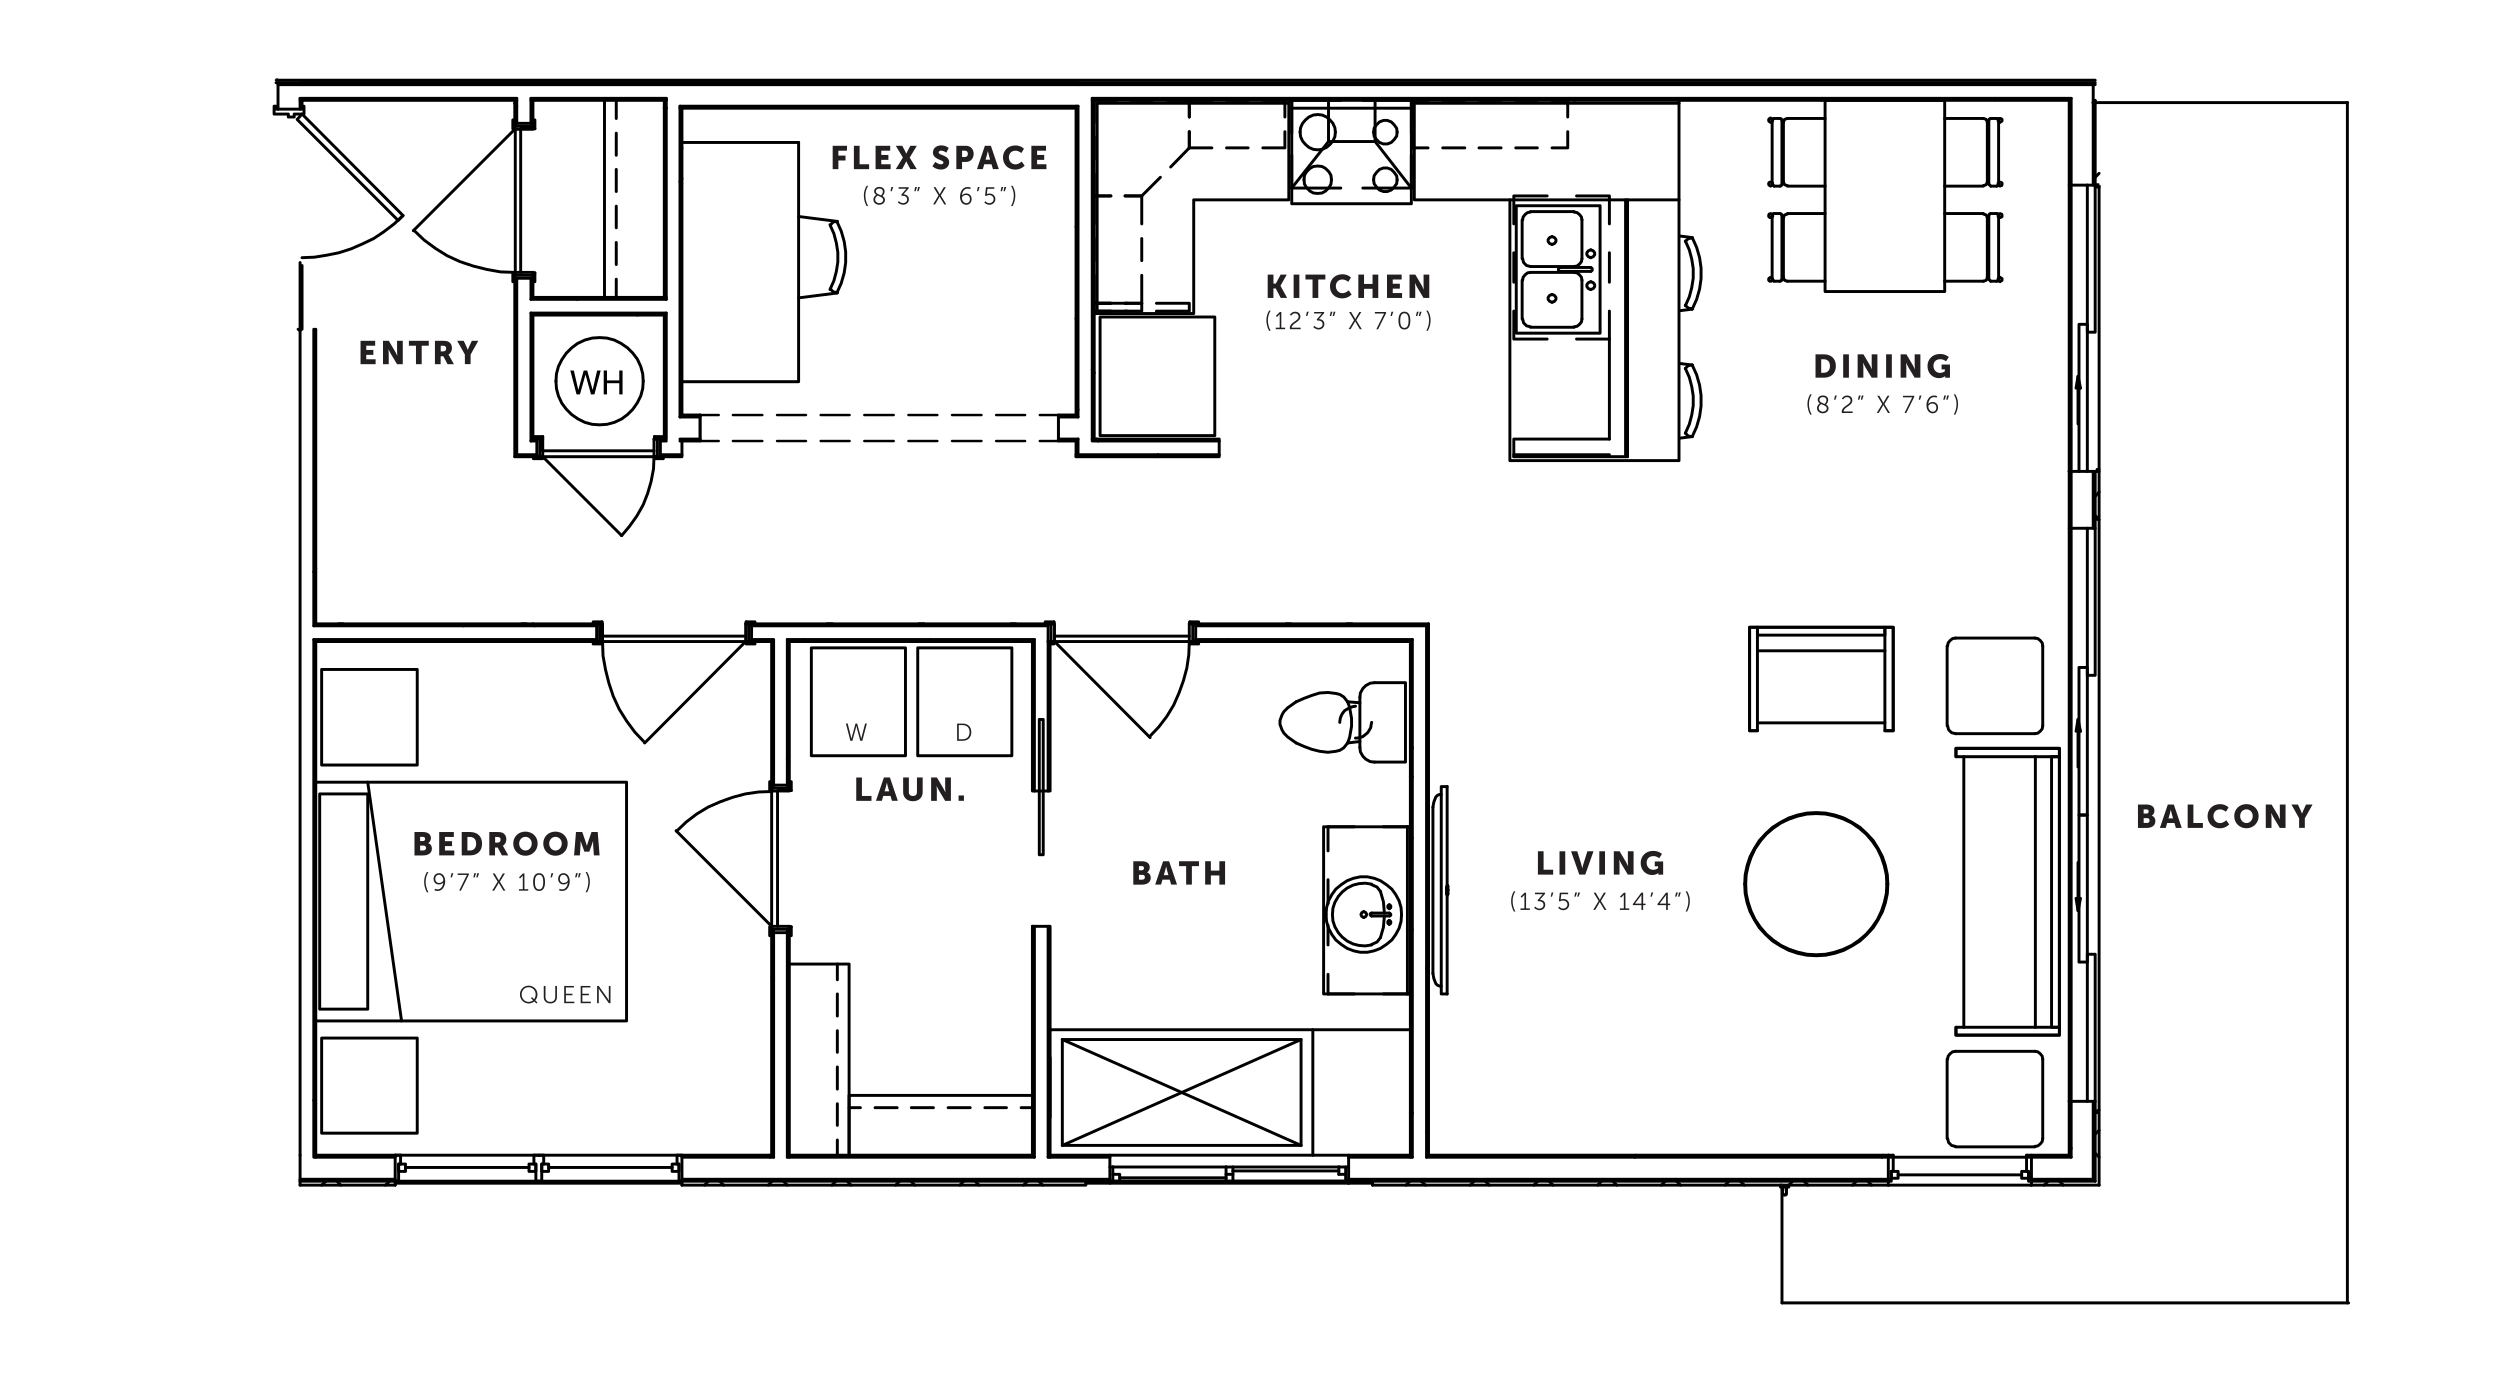 <?xml version="1.0" encoding="UTF-8"?> <svg xmlns="http://www.w3.org/2000/svg" xmlns:xlink="http://www.w3.org/1999/xlink" id="Layer_1" data-name="Layer 1" viewBox="0 0 612 337.34"><defs><style> .cls-1, .cls-2, .cls-3, .cls-4, .cls-5 { fill: none; } .cls-2, .cls-3 { stroke-width: .72px; } .cls-2, .cls-3, .cls-4, .cls-5 { stroke: #000; stroke-linecap: round; } .cls-2, .cls-4, .cls-5 { stroke-linejoin: round; } .cls-3 { stroke-linejoin: bevel; } .cls-6 { clip-path: url(#clippath); } .cls-4 { stroke-width: .12px; } .cls-7 { fill: #231f20; } .cls-5 { stroke-width: .6px; } .cls-8 { clip-path: url(#clippath-1); } .cls-9 { clip-path: url(#clippath-2); } .cls-10 { fill-rule: evenodd; } </style><clipPath id="clippath"><rect class="cls-1" x="65.11" y="16.92" width="529.1" height="313.05"></rect></clipPath><clipPath id="clippath-1"><rect class="cls-1" x="-29.26" y="-248.32" width="612" height="792"></rect></clipPath><clipPath id="clippath-2"><rect class="cls-1" x="-533.98" y="52.9" width="405.97" height="202.08"></rect></clipPath></defs><g class="cls-6"><g class="cls-8"><line class="cls-2" x1="73.46" y1="80.96" x2="72.98" y2="80.6"></line><line class="cls-2" x1="512.9" y1="19.64" x2="68.06" y2="19.64"></line><polyline class="cls-10" points="512.42 19.64 512.78 19.64 512.54 19.88 512.3 19.88 512.18 19.64"></polyline><polyline class="cls-4" points="512.78 19.64 512.54 19.88 512.3 19.88 512.18 19.64"></polyline><polyline class="cls-10" points="67.58 26 67.94 26 67.7 26.24 67.46 26.24 67.34 26"></polyline><polyline class="cls-4" points="67.94 26 67.7 26.24 67.46 26.24 67.34 26"></polyline><polyline class="cls-10" points="68.06 19.64 68.42 19.64 68.3 19.76 68.18 19.88 68.06 19.88"></polyline><polyline class="cls-4" points="68.42 19.64 68.3 19.76 68.18 19.88 68.06 19.88"></polyline><polyline class="cls-10" points="68.06 19.88 68.06 19.28 67.58 19.28 67.58 19.88"></polyline><rect class="cls-4" x="67.58" y="19.28" width=".48" height=".6"></rect><polyline class="cls-10" points="67.58 19.64 67.58 19.88 67.34 19.76 67.34 19.52 67.58 19.28"></polyline><polyline class="cls-4" points="67.58 19.88 67.34 19.76 67.34 19.52 67.58 19.28"></polyline><line class="cls-2" x1="330.14" y1="289.16" x2="330.14" y2="289.64"></line><line class="cls-2" x1="336.02" y1="290.12" x2="336.02" y2="289.16"></line><line class="cls-2" x1="271.7" y1="289.16" x2="265.82" y2="289.16"></line><polyline class="cls-2" points="265.82 289.64 271.7 289.64 271.7 289.16"></polyline><line class="cls-2" x1="330.14" y1="289.64" x2="271.7" y2="289.64"></line><line class="cls-2" x1="96.74" y1="289.16" x2="166.94" y2="289.16"></line><line class="cls-2" x1="166.94" y1="289.64" x2="96.74" y2="289.64"></line><line class="cls-2" x1="488.42" y1="24.44" x2="488.3" y2="24.08"></line><line class="cls-2" x1="385.7" y1="24.08" x2="385.46" y2="24.56"></line><line class="cls-2" x1="446.18" y1="24.08" x2="445.82" y2="24.56"></line><line class="cls-2" x1="512.9" y1="20.24" x2="73.94" y2="20.24"></line><line class="cls-2" x1="267.86" y1="24.56" x2="506.54" y2="24.56"></line><line class="cls-2" x1="263.9" y1="20.72" x2="263.9" y2="20.24"></line><line class="cls-2" x1="267.38" y1="24.56" x2="267.86" y2="24.56"></line><line class="cls-2" x1="267.38" y1="24.08" x2="507.02" y2="24.08"></line><line class="cls-2" x1="188.54" y1="283.28" x2="188.3" y2="282.8"></line><line class="cls-2" x1="400.46" y1="282.8" x2="400.22" y2="283.28"></line><line class="cls-2" x1="460.94" y1="282.8" x2="460.7" y2="283.28"></line><polyline class="cls-2" points="506.54 282.8 497.3 282.8 497.3 290.12"></polyline><line class="cls-2" x1="462.26" y1="282.8" x2="349.7" y2="282.8"></line><line class="cls-2" x1="345.26" y1="282.8" x2="330.14" y2="282.8"></line><line class="cls-2" x1="330.14" y1="289.16" x2="336.02" y2="289.16"></line><line class="cls-2" x1="462.26" y1="290.12" x2="462.26" y2="282.8"></line><line class="cls-2" x1="271.7" y1="282.8" x2="257.06" y2="282.8"></line><line class="cls-2" x1="252.74" y1="282.8" x2="193.22" y2="282.8"></line><polyline class="cls-2" points="188.9 282.8 166.94 282.8 166.94 290.12"></polyline><line class="cls-2" x1="96.74" y1="282.8" x2="77.3" y2="282.8"></line><line class="cls-2" x1="73.46" y1="282.8" x2="73.46" y2="289.16"></line><line class="cls-2" x1="96.74" y1="290.12" x2="96.74" y2="282.8"></line><line class="cls-2" x1="497.3" y1="283.28" x2="507.02" y2="283.28"></line><line class="cls-2" x1="166.94" y1="283.28" x2="189.38" y2="283.28"></line><line class="cls-2" x1="349.22" y1="283.28" x2="462.26" y2="283.28"></line><line class="cls-2" x1="497.3" y1="289.16" x2="512.9" y2="289.16"></line><line class="cls-2" x1="336.02" y1="289.16" x2="462.26" y2="289.16"></line><line class="cls-2" x1="166.94" y1="289.16" x2="265.82" y2="289.16"></line><line class="cls-2" x1="73.46" y1="289.16" x2="96.74" y2="289.16"></line><line class="cls-2" x1="497.3" y1="288.68" x2="512.42" y2="288.68"></line><line class="cls-2" x1="166.94" y1="288.68" x2="271.7" y2="288.68"></line><line class="cls-2" x1="256.58" y1="283.28" x2="271.7" y2="283.28"></line><line class="cls-2" x1="192.74" y1="283.28" x2="253.22" y2="283.28"></line><line class="cls-2" x1="73.46" y1="288.68" x2="96.74" y2="288.68"></line><line class="cls-2" x1="330.14" y1="288.68" x2="462.26" y2="288.68"></line><line class="cls-2" x1="330.14" y1="283.28" x2="345.74" y2="283.28"></line><line class="cls-2" x1="96.74" y1="282.8" x2="166.94" y2="282.8"></line><line class="cls-2" x1="507.02" y1="281.12" x2="506.66" y2="280.4"></line><polyline class="cls-2" points="506.54 24.56 506.54 45.32 510.98 45.32"></polyline><polyline class="cls-2" points="506.54 115.4 506.54 129.32 510.98 129.32"></polyline><line class="cls-2" x1="512.9" y1="129.32" x2="512.9" y2="126.68"></line><line class="cls-2" x1="513.86" y1="115.4" x2="510.98" y2="115.4"></line><line class="cls-2" x1="508.94" y1="115.4" x2="506.54" y2="115.4"></line><line class="cls-2" x1="506.54" y1="269.6" x2="506.54" y2="282.8"></line><line class="cls-2" x1="512.9" y1="272.36" x2="512.9" y2="269.6"></line><line class="cls-2" x1="510.98" y1="269.6" x2="506.54" y2="269.6"></line><line class="cls-2" x1="507.02" y1="45.32" x2="507.02" y2="24.08"></line><line class="cls-2" x1="507.02" y1="129.32" x2="507.02" y2="115.4"></line><line class="cls-2" x1="507.02" y1="283.28" x2="507.02" y2="269.6"></line><line class="cls-2" x1="68.06" y1="20.72" x2="512.9" y2="20.72"></line><line class="cls-2" x1="512.9" y1="126.68" x2="512.9" y2="115.4"></line><line class="cls-2" x1="512.42" y1="45.32" x2="512.42" y2="20.72"></line><line class="cls-2" x1="512.42" y1="129.32" x2="512.42" y2="115.4"></line><line class="cls-2" x1="512.42" y1="288.68" x2="512.42" y2="269.6"></line><line class="cls-2" x1="506.54" y1="269.6" x2="506.54" y2="129.32"></line><line class="cls-2" x1="506.54" y1="115.4" x2="506.54" y2="45.32"></line><line class="cls-2" x1="77.3" y1="270.2" x2="76.82" y2="269.36"></line><line class="cls-2" x1="77.3" y1="139.16" x2="76.82" y2="140"></line><line class="cls-2" x1="77.3" y1="282.8" x2="77.3" y2="157.04"></line><line class="cls-2" x1="77.3" y1="152.72" x2="77.3" y2="80.6"></line><line class="cls-2" x1="73.46" y1="80.6" x2="73.46" y2="282.8"></line><line class="cls-2" x1="76.82" y1="80.6" x2="76.82" y2="153.2"></line><polyline class="cls-2" points="76.82 156.56 76.82 283.28 96.74 283.28"></polyline><line class="cls-2" x1="77.3" y1="283.28" x2="77.3" y2="282.8"></line><line class="cls-2" x1="263.42" y1="55.52" x2="263.66" y2="55.52"></line><line class="cls-2" x1="263.42" y1="77.96" x2="263.66" y2="77.96"></line><line class="cls-2" x1="263.42" y1="107.84" x2="263.66" y2="107.84"></line><line class="cls-2" x1="263.9" y1="100.28" x2="263.54" y2="101"></line><line class="cls-2" x1="267.86" y1="91.28" x2="267.38" y2="90.44"></line><line class="cls-2" x1="263.42" y1="26.48" x2="263.42" y2="101.6"></line><line class="cls-2" x1="263.42" y1="107.96" x2="263.42" y2="111.8"></line><line class="cls-2" x1="267.86" y1="107.48" x2="267.86" y2="24.56"></line><line class="cls-2" x1="263.9" y1="102.08" x2="263.9" y2="26"></line><line class="cls-2" x1="263.9" y1="111.32" x2="263.9" y2="107.48"></line><line class="cls-2" x1="267.38" y1="107.48" x2="267.38" y2="24.08"></line><polyline class="cls-10" points="509.3 179 508.7 179 508.7 176.12"></polyline><polyline class="cls-10" points="508.7 179 508.7 176.12 508.22 179"></polyline><polygon class="cls-4" points="509.3 179 508.22 179 508.7 176.12 509.3 179"></polygon><polyline class="cls-2" points="508.7 187.76 508.7 176.12 509.3 179"></polyline><polyline class="cls-2" points="508.7 176.12 508.22 179 509.3 179"></polyline><rect class="cls-2" x="508.94" y="163.4" width="2.04" height="36.12"></rect><rect class="cls-2" x="510.98" y="129.32" width="1.92" height="36"></rect><line class="cls-2" x1="215.06" y1="20.24" x2="214.82" y2="20.72"></line><line class="cls-2" x1="263.42" y1="20.24" x2="67.58" y2="20.24"></line><line class="cls-2" x1="163.1" y1="24.56" x2="163.1" y2="26.48"></line><line class="cls-2" x1="166.94" y1="26.48" x2="263.42" y2="26.48"></line><line class="cls-2" x1="263.42" y1="26.48" x2="263.42" y2="26"></line><line class="cls-2" x1="163.1" y1="24.08" x2="163.1" y2="24.56"></line><line class="cls-2" x1="166.46" y1="26" x2="263.9" y2="26"></line><rect class="cls-2" x="269.3" y="77.6" width="28.08" height="29.04"></rect><line class="cls-2" x1="193.1" y1="186.32" x2="192.74" y2="185.84"></line><line class="cls-2" x1="189.38" y1="239.84" x2="189.02" y2="239.12"></line><polyline class="cls-2" points="193.22 282.8 193.22 228.32 188.9 228.32 188.9 282.8"></polyline><line class="cls-2" x1="193.22" y1="192.2" x2="193.22" y2="157.04"></line><polyline class="cls-2" points="188.9 157.04 188.9 192.2 193.22 192.2"></polyline><line class="cls-2" x1="192.74" y1="228.32" x2="192.74" y2="283.28"></line><line class="cls-2" x1="193.22" y1="283.28" x2="193.22" y2="282.8"></line><line class="cls-2" x1="192.74" y1="156.56" x2="192.74" y2="192.2"></line><line class="cls-2" x1="189.38" y1="228.32" x2="189.38" y2="283.28"></line><line class="cls-2" x1="165.74" y1="282.8" x2="166.94" y2="282.8"></line><line class="cls-2" x1="133.1" y1="282.8" x2="131.9" y2="282.8"></line><line class="cls-2" x1="134.3" y1="285.8" x2="164.54" y2="285.8"></line><rect class="cls-2" x="164.54" y="284.96" width="1.68" height="1.8"></rect><rect class="cls-2" x="132.62" y="284.96" width="1.68" height="1.8"></rect><polyline class="cls-2" points="165.74 282.8 165.74 284.96 166.22 284.96 166.22 289.16 166.94 289.16"></polyline><polyline class="cls-2" points="133.1 282.8 133.1 284.96 132.62 284.96 132.62 289.16 131.9 289.16"></polyline><line class="cls-2" x1="130.7" y1="282.8" x2="131.9" y2="282.8"></line><line class="cls-2" x1="98.06" y1="282.8" x2="96.74" y2="282.8"></line><line class="cls-2" x1="99.26" y1="285.8" x2="129.5" y2="285.8"></line><rect class="cls-2" x="129.5" y="284.96" width="1.68" height="1.8"></rect><rect class="cls-2" x="97.58" y="284.96" width="1.68" height="1.8"></rect><polyline class="cls-2" points="130.7 282.8 130.7 284.96 131.18 284.96 131.18 289.16 131.9 289.16"></polyline><polyline class="cls-2" points="98.06 282.8 98.06 284.96 97.58 284.96 97.58 289.16 96.74 289.16"></polyline><line class="cls-2" x1="283.46" y1="111.32" x2="283.22" y2="111.8"></line><line class="cls-2" x1="268.82" y1="107.96" x2="268.46" y2="107.48"></line><polyline class="cls-2" points="263.42 111.8 298.46 111.8 298.46 107.48 267.86 107.48"></polyline><line class="cls-2" x1="298.46" y1="111.32" x2="263.42" y2="111.32"></line><polyline class="cls-2" points="267.86 107.48 267.38 107.48 267.38 107.96 298.46 107.96"></polyline><line class="cls-2" x1="228.02" y1="157.04" x2="227.78" y2="156.56"></line><line class="cls-2" x1="196.82" y1="156.56" x2="196.58" y2="157.04"></line><line class="cls-2" x1="202.46" y1="152.72" x2="203.78" y2="152.72"></line><line class="cls-2" x1="224.9" y1="152.72" x2="226.22" y2="152.72"></line><line class="cls-2" x1="247.46" y1="152.72" x2="248.66" y2="152.72"></line><line class="cls-2" x1="193.22" y1="157.04" x2="252.74" y2="157.04"></line><line class="cls-2" x1="256.58" y1="152.72" x2="183.98" y2="152.72"></line><line class="cls-2" x1="253.22" y1="156.56" x2="192.74" y2="156.56"></line><line class="cls-2" x1="292.7" y1="152.72" x2="293.54" y2="152.72"></line><line class="cls-2" x1="314.78" y1="152.72" x2="315.98" y2="152.72"></line><line class="cls-2" x1="329.66" y1="152.72" x2="330.98" y2="152.72"></line><line class="cls-2" x1="331.7" y1="157.04" x2="331.58" y2="156.8"></line><line class="cls-2" x1="300.5" y1="156.56" x2="300.38" y2="156.92"></line><polyline class="cls-2" points="349.7 152.72 292.7 152.72 292.7 157.04 345.26 157.04"></polyline><line class="cls-2" x1="256.58" y1="157.04" x2="256.58" y2="152.72"></line><line class="cls-2" x1="292.7" y1="153.2" x2="349.22" y2="153.2"></line><line class="cls-2" x1="292.7" y1="156.56" x2="345.74" y2="156.56"></line><polyline class="cls-2" points="77.3 249.92 153.38 249.92 153.38 191.48 77.3 191.48"></polyline><line class="cls-2" x1="90.02" y1="191.48" x2="98.3" y2="249.92"></line><rect class="cls-2" x="78.26" y="194.36" width="11.76" height="52.68"></rect><rect class="cls-2" x="78.74" y="254.12" width="23.4" height="23.28"></rect><rect class="cls-2" x="78.74" y="163.88" width="23.4" height="23.4"></rect><line class="cls-2" x1="512.9" y1="43.4" x2="513.86" y2="42.44"></line><line class="cls-2" x1="512.9" y1="121.52" x2="513.86" y2="120.44"></line><line class="cls-2" x1="512.9" y1="277.64" x2="513.86" y2="276.68"></line><line class="cls-2" x1="513.86" y1="283.28" x2="512.9" y2="282.32"></line><line class="cls-2" x1="513.38" y1="126.68" x2="512.9" y2="126.2"></line><polyline class="cls-10" points="512.9 24.56 513.26 24.56 513.02 24.8 512.78 24.8 512.66 24.56"></polyline><polyline class="cls-4" points="513.26 24.56 513.02 24.8 512.78 24.8 512.66 24.56"></polyline><polyline class="cls-10" points="512.9 45.32 512.9 45.56 512.66 45.44 512.66 45.2 512.9 44.96"></polyline><polyline class="cls-4" points="512.9 45.56 512.66 45.44 512.66 45.2 512.9 44.96"></polyline><polyline class="cls-10" points="512.9 44.96 512.9 45.56 513.86 45.56 513.86 44.96"></polyline><rect class="cls-4" x="512.9" y="44.96" width=".96" height=".6"></rect><polyline class="cls-10" points="513.86 45.32 513.86 45.56 513.98 45.56 514.1 45.44 514.22 45.32"></polyline><polyline class="cls-4" points="513.86 45.56 513.98 45.56 514.1 45.44 514.22 45.32"></polyline><polyline class="cls-2" points="512.9 126.68 513.86 126.68 513.86 115.4"></polyline><line class="cls-2" x1="512.9" y1="282.8" x2="512.9" y2="289.16"></line><polyline class="cls-2" points="513.86 290.12 513.86 272.36 512.9 272.36"></polyline><line class="cls-2" x1="512.9" y1="24.56" x2="512.9" y2="45.32"></line><line class="cls-2" x1="512.9" y1="272.36" x2="512.9" y2="282.8"></line><line class="cls-2" x1="513.86" y1="45.8" x2="513.86" y2="114.92"></line><line class="cls-2" x1="513.86" y1="127.16" x2="513.86" y2="271.88"></line><polyline class="cls-2" points="513.38 115.4 513.38 114.92 513.86 114.92"></polyline><polyline class="cls-2" points="513.86 45.8 513.38 45.8 513.38 45.32"></polyline><polyline class="cls-2" points="513.38 272.36 513.38 271.88 513.86 271.88"></polyline><polyline class="cls-2" points="513.86 127.16 513.38 127.16 513.38 126.68"></polyline><polyline class="cls-3" points="136.1 93.32 136.22 95.12 136.7 96.92 137.54 98.72 138.62 100.16 139.94 101.48 141.5 102.56 143.18 103.4 144.98 103.88 146.78 104 148.58 103.88 150.38 103.4 152.18 102.56 153.62 101.48 154.94 100.16 156.02 98.6 156.86 96.92 157.34 95.12 157.46 93.32"></polyline><polyline class="cls-3" points="157.46 93.32 157.34 91.52 156.86 89.72 156.02 87.92 154.94 86.48 153.62 85.16 152.06 84.08 150.38 83.24 148.58 82.76 146.78 82.64 144.98 82.76 143.18 83.24 141.38 84.08 139.94 85.16 138.62 86.48 137.54 88.04 136.7 89.72 136.22 91.52 136.1 93.32"></polyline><line class="cls-2" x1="267.86" y1="47.96" x2="267.86" y2="42.56"></line><line class="cls-2" x1="267.86" y1="38.96" x2="267.86" y2="33.56"></line><line class="cls-2" x1="267.86" y1="29.96" x2="267.86" y2="24.56"></line><line class="cls-2" x1="279.5" y1="47.96" x2="275.42" y2="47.96"></line><line class="cls-2" x1="271.94" y1="47.96" x2="267.86" y2="47.96"></line><line class="cls-2" x1="291.14" y1="36.2" x2="286.58" y2="40.88"></line><line class="cls-2" x1="284.06" y1="43.4" x2="279.5" y2="47.96"></line><line class="cls-2" x1="291.14" y1="24.56" x2="291.14" y2="28.64"></line><line class="cls-2" x1="291.14" y1="32.24" x2="291.14" y2="36.2"></line><line class="cls-2" x1="267.86" y1="24.56" x2="273.26" y2="24.56"></line><line class="cls-2" x1="276.86" y1="24.56" x2="282.14" y2="24.56"></line><line class="cls-2" x1="285.74" y1="24.56" x2="291.14" y2="24.56"></line><line class="cls-2" x1="279.5" y1="74.24" x2="275.42" y2="74.24"></line><polyline class="cls-2" points="271.94 74.24 267.86 74.24 267.86 67.4"></polyline><line class="cls-2" x1="267.86" y1="63.8" x2="267.86" y2="58.4"></line><polyline class="cls-2" points="267.86 54.8 267.86 47.96 271.94 47.96"></polyline><polyline class="cls-2" points="275.42 47.96 279.5 47.96 279.5 54.8"></polyline><line class="cls-2" x1="279.5" y1="58.4" x2="279.5" y2="63.8"></line><line class="cls-2" x1="279.5" y1="67.4" x2="279.5" y2="74.24"></line><line class="cls-2" x1="291.14" y1="36.2" x2="291.14" y2="32.24"></line><polyline class="cls-2" points="291.14 28.64 291.14 24.56 296.66 24.56"></polyline><line class="cls-2" x1="300.26" y1="24.56" x2="305.54" y2="24.56"></line><polyline class="cls-2" points="309.14 24.56 314.54 24.56 314.54 28.64"></polyline><polyline class="cls-2" points="314.54 32.24 314.54 36.2 309.14 36.2"></polyline><line class="cls-2" x1="305.54" y1="36.2" x2="300.26" y2="36.2"></line><line class="cls-2" x1="296.66" y1="36.2" x2="291.14" y2="36.2"></line><line class="cls-2" x1="88.82" y1="20.72" x2="88.7" y2="20.48"></line><line class="cls-2" x1="111.26" y1="20.36" x2="111.14" y2="20.72"></line><line class="cls-2" x1="73.94" y1="24.56" x2="126.02" y2="24.56"></line><line class="cls-2" x1="130.46" y1="24.56" x2="163.1" y2="24.56"></line><line class="cls-2" x1="73.46" y1="24.56" x2="73.94" y2="24.56"></line><line class="cls-2" x1="73.46" y1="24.08" x2="126.5" y2="24.08"></line><line class="cls-2" x1="129.98" y1="24.08" x2="163.1" y2="24.08"></line><line class="cls-2" x1="73.94" y1="80.6" x2="73.94" y2="65"></line><line class="cls-2" x1="73.94" y1="26" x2="73.94" y2="24.56"></line><line class="cls-2" x1="73.46" y1="64.28" x2="73.46" y2="80.6"></line><line class="cls-2" x1="68.06" y1="20.72" x2="68.06" y2="26.72"></line><line class="cls-2" x1="73.46" y1="24.08" x2="73.46" y2="26.72"></line><line class="cls-2" x1="192.74" y1="192.2" x2="192.74" y2="192.92"></line><line class="cls-2" x1="189.38" y1="192.92" x2="189.38" y2="192.2"></line><line class="cls-2" x1="189.38" y1="228.32" x2="189.38" y2="227.48"></line><line class="cls-2" x1="192.74" y1="227.48" x2="192.74" y2="228.32"></line><line class="cls-2" x1="462.26" y1="283.28" x2="497.3" y2="283.28"></line><line class="cls-2" x1="507.02" y1="269.6" x2="507.02" y2="129.32"></line><line class="cls-2" x1="507.02" y1="115.4" x2="507.02" y2="45.32"></line><polyline class="cls-10" points="508.22 219.92 508.7 219.92 508.7 222.92"></polyline><polyline class="cls-10" points="508.7 219.92 508.7 222.92 509.3 219.92"></polyline><polygon class="cls-4" points="508.22 219.92 509.3 219.92 508.7 222.92 508.22 219.92"></polygon><line class="cls-2" x1="508.7" y1="211.16" x2="508.7" y2="222.92"></line><polygon class="cls-2" points="508.7 222.92 508.22 219.92 509.3 219.92 508.7 222.92"></polygon><rect class="cls-2" x="508.94" y="199.52" width="2.04" height="36"></rect><rect class="cls-2" x="510.98" y="233.6" width="1.92" height="36"></rect><polyline class="cls-10" points="509.3 95 508.7 95 508.7 92.12"></polyline><polyline class="cls-10" points="508.7 95 508.7 92.12 508.22 95"></polyline><polygon class="cls-4" points="509.3 95 508.22 95 508.7 92.12 509.3 95"></polygon><polyline class="cls-2" points="508.7 103.76 508.7 92.12 509.3 95"></polyline><polyline class="cls-2" points="508.7 92.12 508.22 95 509.3 95"></polyline><rect class="cls-2" x="508.94" y="79.4" width="2.04" height="36"></rect><rect class="cls-2" x="510.98" y="45.32" width="1.92" height="36"></rect><rect class="cls-2" x="271.7" y="282.8" width="58.44" height="6.36"></rect><line class="cls-2" x1="301.82" y1="285.68" x2="327.74" y2="285.68"></line><line class="cls-2" x1="272.42" y1="285.68" x2="300.14" y2="285.68"></line><line class="cls-2" x1="301.82" y1="289.16" x2="329.42" y2="289.16"></line><line class="cls-2" x1="274.1" y1="289.16" x2="300.14" y2="289.16"></line><line class="cls-2" x1="329.42" y1="289.16" x2="330.14" y2="289.16"></line><line class="cls-2" x1="271.7" y1="285.68" x2="272.42" y2="285.68"></line><line class="cls-2" x1="327.74" y1="285.68" x2="330.14" y2="285.68"></line><line class="cls-2" x1="327.74" y1="287.48" x2="327.74" y2="285.68"></line><line class="cls-2" x1="301.82" y1="286.64" x2="327.74" y2="286.64"></line><polyline class="cls-2" points="300.14 285.68 301.82 285.68 301.82 289.16"></polyline><line class="cls-2" x1="301.82" y1="287.48" x2="300.14" y2="287.48"></line><polyline class="cls-2" points="300.14 285.68 300.14 289.16 301.82 289.16"></polyline><line class="cls-2" x1="329.42" y1="287.48" x2="327.74" y2="287.48"></line><line class="cls-2" x1="329.42" y1="289.16" x2="329.42" y2="285.68"></line><line class="cls-2" x1="274.1" y1="288.32" x2="300.14" y2="288.32"></line><polyline class="cls-2" points="271.7 289.16 274.1 289.16 274.1 287.48 272.42 287.48"></polyline><line class="cls-2" x1="272.42" y1="289.16" x2="272.42" y2="285.68"></line><line class="cls-2" x1="78.74" y1="290.12" x2="79.82" y2="289.16"></line><line class="cls-2" x1="94.34" y1="290.12" x2="95.42" y2="289.16"></line><line class="cls-2" x1="172.46" y1="290.12" x2="173.42" y2="289.16"></line><line class="cls-2" x1="188.06" y1="290.12" x2="189.02" y2="289.16"></line><line class="cls-2" x1="203.66" y1="290.12" x2="204.62" y2="289.16"></line><line class="cls-2" x1="219.26" y1="290.12" x2="220.22" y2="289.16"></line><line class="cls-2" x1="234.98" y1="290.12" x2="235.94" y2="289.16"></line><line class="cls-2" x1="250.58" y1="290.12" x2="251.54" y2="289.16"></line><line class="cls-2" x1="344.18" y1="290.12" x2="345.14" y2="289.16"></line><line class="cls-2" x1="359.9" y1="290.12" x2="360.86" y2="289.16"></line><line class="cls-2" x1="375.5" y1="290.12" x2="376.46" y2="289.16"></line><line class="cls-2" x1="391.1" y1="290.12" x2="392.06" y2="289.16"></line><line class="cls-2" x1="406.7" y1="290.12" x2="407.66" y2="289.16"></line><line class="cls-2" x1="422.3" y1="290.12" x2="423.26" y2="289.16"></line><line class="cls-2" x1="437.9" y1="290.12" x2="438.86" y2="289.16"></line><line class="cls-2" x1="453.5" y1="290.12" x2="454.46" y2="289.16"></line><line class="cls-2" x1="500.42" y1="290.12" x2="501.38" y2="289.16"></line><line class="cls-2" x1="83.42" y1="290.12" x2="82.46" y2="289.16"></line><line class="cls-2" x1="177.14" y1="290.12" x2="176.18" y2="289.16"></line><line class="cls-2" x1="192.74" y1="290.12" x2="191.78" y2="289.16"></line><line class="cls-2" x1="208.34" y1="290.12" x2="207.38" y2="289.16"></line><line class="cls-2" x1="223.94" y1="290.12" x2="222.98" y2="289.16"></line><line class="cls-2" x1="239.66" y1="290.12" x2="238.7" y2="289.16"></line><line class="cls-2" x1="255.26" y1="290.12" x2="254.3" y2="289.16"></line><line class="cls-2" x1="348.98" y1="290.12" x2="347.9" y2="289.16"></line><line class="cls-2" x1="364.58" y1="290.12" x2="363.62" y2="289.16"></line><line class="cls-2" x1="380.18" y1="290.12" x2="379.22" y2="289.16"></line><line class="cls-2" x1="395.78" y1="290.12" x2="394.82" y2="289.16"></line><line class="cls-2" x1="411.38" y1="290.12" x2="410.42" y2="289.16"></line><line class="cls-2" x1="426.98" y1="290.12" x2="426.02" y2="289.16"></line><line class="cls-2" x1="442.58" y1="290.12" x2="441.62" y2="289.16"></line><line class="cls-2" x1="458.18" y1="290.12" x2="457.22" y2="289.16"></line><line class="cls-2" x1="505.1" y1="290.12" x2="504.14" y2="289.16"></line><line class="cls-2" x1="73.46" y1="290.12" x2="96.74" y2="290.12"></line><polyline class="cls-2" points="166.94 290.12 265.82 290.12 265.82 289.16"></polyline><line class="cls-2" x1="336.02" y1="290.12" x2="462.26" y2="290.12"></line><line class="cls-2" x1="335.9" y1="289.16" x2="335.9" y2="289.64"></line><line class="cls-2" x1="330.14" y1="289.64" x2="336.02" y2="289.64"></line><line class="cls-2" x1="497.3" y1="290.12" x2="513.86" y2="290.12"></line><line class="cls-2" x1="73.46" y1="289.16" x2="73.46" y2="290.12"></line><line class="cls-2" x1="497.3" y1="290.12" x2="462.26" y2="290.12"></line><polyline class="cls-2" points="316.22 24.56 316.22 49.88 345.5 49.88 345.5 24.56"></polyline><line class="cls-2" x1="316.22" y1="26.48" x2="345.5" y2="26.48"></line><polyline class="cls-3" points="336.26 32.36 336.38 33.32 336.98 34.16 337.7 34.88 338.66 35.24 339.62 35.24 340.58 34.88 341.3 34.16 341.9 33.32 342.02 32.36"></polyline><polyline class="cls-3" points="342.02 32.36 341.9 31.4 341.3 30.56 340.58 29.84 339.62 29.48 338.66 29.48 337.7 29.84 336.98 30.56 336.38 31.4 336.26 32.36"></polyline><polyline class="cls-3" points="336.26 44 336.38 44.96 336.98 45.8 337.7 46.52 338.66 46.88 339.62 46.88 340.58 46.52 341.3 45.8 341.9 44.96 342.02 44"></polyline><polyline class="cls-3" points="342.02 44 341.9 43.04 341.3 42.2 340.58 41.48 339.62 41.12 338.66 41.12 337.7 41.48 336.98 42.2 336.38 43.04 336.26 44"></polyline><polyline class="cls-3" points="319.22 44 319.34 45.08 319.82 45.92 320.66 46.76 321.5 47.24 322.58 47.36 323.66 47.24 324.5 46.76 325.34 45.92 325.82 45.08 325.94 44"></polyline><polyline class="cls-3" points="325.94 44 325.82 42.92 325.34 42.08 324.5 41.24 323.66 40.76 322.58 40.64 321.5 40.76 320.66 41.24 319.82 42.08 319.34 42.92 319.22 44"></polyline><polyline class="cls-3" points="318.26 32.36 318.38 33.44 318.86 34.52 319.58 35.36 320.42 36.08 321.5 36.56 322.58 36.68 323.66 36.56 324.74 36.08 325.58 35.36 326.3 34.52 326.78 33.44 326.9 32.36"></polyline><polyline class="cls-3" points="326.9 32.36 326.78 31.28 326.3 30.2 325.58 29.36 324.74 28.64 323.66 28.16 322.58 28.04 321.5 28.16 320.42 28.64 319.58 29.36 318.86 30.2 318.38 31.28 318.26 32.36"></polyline><line class="cls-2" x1="349.7" y1="233.12" x2="349.58" y2="232.88"></line><line class="cls-2" x1="349.46" y1="277.52" x2="349.22" y2="277.16"></line><line class="cls-2" x1="349.7" y1="236.12" x2="349.22" y2="236.96"></line><line class="cls-2" x1="345.26" y1="205.16" x2="345.74" y2="205.16"></line><line class="cls-2" x1="345.26" y1="190.16" x2="345.74" y2="190.16"></line><line class="cls-2" x1="345.26" y1="227.6" x2="345.74" y2="227.6"></line><line class="cls-2" x1="345.26" y1="272.48" x2="345.74" y2="272.48"></line><line class="cls-2" x1="345.74" y1="182.96" x2="345.74" y2="183.08"></line><line class="cls-2" x1="349.7" y1="282.8" x2="349.7" y2="152.72"></line><line class="cls-2" x1="345.26" y1="157.04" x2="345.26" y2="282.8"></line><line class="cls-2" x1="349.22" y1="153.2" x2="349.22" y2="283.28"></line><line class="cls-2" x1="345.26" y1="283.28" x2="345.26" y2="282.8"></line><line class="cls-2" x1="345.74" y1="156.56" x2="345.74" y2="283.28"></line><polyline class="cls-2" points="369.62 48.92 369.62 112.76 411.02 112.76 411.02 48.92"></polyline><rect class="cls-2" x="371.18" y="50.36" width="20.52" height="31.2"></rect><polyline class="cls-3" points="389.42 70.88 390.02 70.64 390.38 70.16 390.38 69.68 390.02 69.2 389.42 68.96"></polyline><polyline class="cls-3" points="389.42 68.96 388.82 69.2 388.46 69.68 388.46 70.16 388.82 70.64 389.42 70.88"></polyline><polyline class="cls-3" points="389.42 63.08 390.02 62.84 390.38 62.36 390.38 61.88 390.02 61.4 389.42 61.16"></polyline><polyline class="cls-3" points="389.42 61.16 388.82 61.4 388.46 61.88 388.46 62.36 388.82 62.84 389.42 63.08"></polyline><polyline class="cls-3" points="379.94 72.08 379.34 72.32 378.98 72.8 378.98 73.28 379.34 73.76 379.94 74"></polyline><polyline class="cls-3" points="379.94 74 380.54 73.76 380.9 73.28 380.9 72.8 380.54 72.32 379.94 72.08"></polyline><polyline class="cls-3" points="379.94 57.92 379.34 58.16 378.98 58.64 378.98 59.12 379.34 59.6 379.94 59.84"></polyline><polyline class="cls-3" points="379.94 59.84 380.54 59.6 380.9 59.12 380.9 58.64 380.54 58.16 379.94 57.92"></polyline><polyline class="cls-3" points="385.34 65.24 386.06 65.12 386.66 64.64 387.14 64.04 387.26 63.32"></polyline><polyline class="cls-3" points="372.74 63.32 372.98 64.28 373.7 65 374.66 65.24"></polyline><polyline class="cls-3" points="374.66 66.68 373.94 66.8 373.34 67.28 372.86 67.88 372.74 68.6"></polyline><polyline class="cls-3" points="387.26 68.6 387.14 67.88 386.66 67.28 386.06 66.8 385.34 66.68"></polyline><line class="cls-2" x1="387.26" y1="63.32" x2="387.26" y2="53.84"></line><line class="cls-2" x1="372.62" y1="68.6" x2="372.62" y2="78.08"></line><line class="cls-2" x1="385.34" y1="66.68" x2="374.66" y2="66.68"></line><line class="cls-2" x1="385.34" y1="65.24" x2="374.66" y2="65.24"></line><polyline class="cls-3" points="381.86 65.48 381.5 65.72 381.5 66.2 381.86 66.44"></polyline><line class="cls-2" x1="389.42" y1="66.44" x2="381.86" y2="66.44"></line><line class="cls-2" x1="389.42" y1="65.48" x2="381.86" y2="65.48"></line><polyline class="cls-3" points="389.42 66.44 389.78 66.2 389.78 65.72 389.42 65.48"></polyline><polyline class="cls-3" points="387.26 53.84 387.14 53.12 386.66 52.52 386.06 52.04 385.34 51.92"></polyline><polyline class="cls-3" points="374.66 51.92 373.94 52.04 373.34 52.52 372.86 53.12 372.74 53.84"></polyline><polyline class="cls-3" points="372.74 78.08 372.98 79.04 373.7 79.76 374.66 80"></polyline><polyline class="cls-3" points="385.34 80 386.06 79.88 386.66 79.4 387.14 78.8 387.26 78.08"></polyline><line class="cls-2" x1="387.26" y1="78.08" x2="387.26" y2="68.6"></line><line class="cls-2" x1="374.66" y1="80.12" x2="385.34" y2="80.12"></line><line class="cls-2" x1="372.62" y1="53.84" x2="372.62" y2="63.32"></line><line class="cls-2" x1="385.34" y1="51.8" x2="374.66" y2="51.8"></line><line class="cls-2" x1="398.42" y1="48.92" x2="398.42" y2="111.8"></line><line class="cls-2" x1="393.98" y1="107.48" x2="393.98" y2="83"></line><line class="cls-2" x1="397.94" y1="111.8" x2="397.94" y2="48.92"></line><line class="cls-2" x1="345.74" y1="36.2" x2="345.74" y2="32.24"></line><polyline class="cls-2" points="345.74 28.64 345.74 24.56 349.58 24.56"></polyline><line class="cls-2" x1="353.18" y1="24.56" x2="358.58" y2="24.56"></line><line class="cls-2" x1="362.06" y1="24.56" x2="367.46" y2="24.56"></line><line class="cls-2" x1="371.06" y1="24.56" x2="376.34" y2="24.56"></line><polyline class="cls-2" points="379.94 24.56 383.78 24.56 383.78 28.64"></polyline><polyline class="cls-2" points="383.78 32.24 383.78 36.2 379.94 36.2"></polyline><line class="cls-2" x1="376.34" y1="36.2" x2="371.06" y2="36.2"></line><line class="cls-2" x1="367.46" y1="36.2" x2="362.06" y2="36.2"></line><line class="cls-2" x1="358.58" y1="36.2" x2="353.18" y2="36.2"></line><line class="cls-2" x1="349.58" y1="36.2" x2="345.74" y2="36.2"></line><line class="cls-2" x1="437.3" y1="290.6" x2="437.3" y2="291.08"></line><line class="cls-2" x1="437.3" y1="291.56" x2="437.3" y2="291.08"></line><line class="cls-2" x1="436.34" y1="291.08" x2="436.34" y2="291.56"></line><line class="cls-2" x1="436.34" y1="290.96" x2="436.34" y2="291.2"></line><line class="cls-2" x1="437.3" y1="291.2" x2="437.3" y2="290.96"></line><polyline class="cls-2" points="437.3 292.04 437.3 292.4 437.18 292.4 437.18 292.52 436.82 292.52"></polyline><line class="cls-2" x1="437.3" y1="290.6" x2="437.3" y2="291.08"></line><polyline class="cls-2" points="437.3 291.32 437.3 292.04 437.3 290.6"></polyline><polyline class="cls-2" points="436.82 292.52 436.58 292.52 436.58 292.4 436.46 292.4 436.46 292.28 436.34 292.28 436.34 290.6"></polyline><line class="cls-2" x1="436.34" y1="292.04" x2="436.34" y2="291.44"></line><line class="cls-2" x1="436.34" y1="291.08" x2="436.34" y2="290.6"></line><polyline class="cls-2" points="437.9 290.12 437.9 290.6 435.86 290.6 435.86 290.12"></polyline><line class="cls-2" x1="463.46" y1="282.8" x2="462.26" y2="282.8"></line><line class="cls-2" x1="496.1" y1="282.8" x2="497.3" y2="282.8"></line><line class="cls-2" x1="494.9" y1="287.6" x2="464.66" y2="287.6"></line><rect class="cls-2" x="462.98" y="286.76" width="1.68" height="1.68"></rect><rect class="cls-2" x="494.9" y="286.76" width="1.68" height="1.68"></rect><polyline class="cls-2" points="463.46 282.8 463.46 286.76 462.98 286.76 462.98 289.16 462.26 289.16"></polyline><polyline class="cls-2" points="496.1 282.8 496.1 286.76 496.58 286.76 496.58 289.16 497.3 289.16"></polyline><polyline class="cls-2" points="126.02 111.8 131.42 111.8 131.42 107.48 130.46 107.48"></polyline><polyline class="cls-2" points="161.66 111.8 166.94 111.8 166.94 107.96"></polyline><polyline class="cls-2" points="162.62 107.48 161.66 107.48 161.66 111.8"></polyline><line class="cls-2" x1="166.94" y1="111.32" x2="161.66" y2="111.32"></line><line class="cls-2" x1="131.42" y1="111.32" x2="126.5" y2="111.32"></line><line class="cls-2" x1="166.94" y1="107.96" x2="166.46" y2="107.96"></line><line class="cls-2" x1="163.1" y1="107.96" x2="161.66" y2="107.96"></line><line class="cls-2" x1="131.42" y1="107.96" x2="129.98" y2="107.96"></line><line class="cls-2" x1="141.5" y1="72.8" x2="141.26" y2="73.28"></line><line class="cls-2" x1="156.02" y1="77.12" x2="155.78" y2="76.76"></line><line class="cls-2" x1="162.62" y1="72.8" x2="130.46" y2="72.8"></line><line class="cls-2" x1="130.46" y1="77.12" x2="162.62" y2="77.12"></line><line class="cls-2" x1="129.98" y1="73.28" x2="163.1" y2="73.28"></line><line class="cls-2" x1="163.1" y1="72.8" x2="162.62" y2="72.8"></line><line class="cls-2" x1="129.98" y1="76.64" x2="163.1" y2="76.64"></line><line class="cls-2" x1="93.02" y1="156.8" x2="92.78" y2="157.04"></line><line class="cls-2" x1="82.82" y1="152.72" x2="84.02" y2="152.72"></line><line class="cls-2" x1="127.7" y1="152.72" x2="128.9" y2="152.72"></line><line class="cls-2" x1="130.82" y1="153.2" x2="130.46" y2="152.72"></line><line class="cls-2" x1="113.42" y1="153.2" x2="113.42" y2="153.08"></line><polyline class="cls-2" points="77.3 157.04 146.06 157.04 146.06 152.72 77.3 152.72"></polyline><polyline class="cls-2" points="183.98 152.72 183.98 157.04 189.38 157.04"></polyline><polyline class="cls-2" points="183.98 156.56 189.38 156.56 189.38 192.2"></polyline><line class="cls-2" x1="146.06" y1="156.56" x2="76.82" y2="156.56"></line><line class="cls-2" x1="256.58" y1="153.2" x2="183.98" y2="153.2"></line><line class="cls-2" x1="146.06" y1="153.2" x2="76.82" y2="153.2"></line><line class="cls-2" x1="166.94" y1="36.32" x2="166.7" y2="35.96"></line><line class="cls-2" x1="166.94" y1="43.76" x2="166.46" y2="44.48"></line><line class="cls-2" x1="162.62" y1="26.48" x2="162.62" y2="72.8"></line><line class="cls-2" x1="162.62" y1="77.12" x2="162.62" y2="107.48"></line><line class="cls-2" x1="166.94" y1="101.6" x2="166.94" y2="26.48"></line><line class="cls-2" x1="163.1" y1="26.48" x2="162.62" y2="26.48"></line><line class="cls-2" x1="163.1" y1="107.48" x2="163.1" y2="76.64"></line><line class="cls-2" x1="166.94" y1="26.48" x2="166.46" y2="26.48"></line><line class="cls-2" x1="166.46" y1="102.08" x2="166.46" y2="26"></line><line class="cls-2" x1="163.1" y1="73.28" x2="163.1" y2="26.48"></line><line class="cls-2" x1="126.5" y1="26" x2="126.02" y2="25.28"></line><polyline class="cls-2" points="126.02 24.56 126.02 30.2 130.46 30.2 130.46 24.56"></polyline><line class="cls-2" x1="126.02" y1="68.12" x2="126.02" y2="111.8"></line><line class="cls-2" x1="130.46" y1="107.48" x2="130.46" y2="77.12"></line><polyline class="cls-2" points="130.46 72.8 130.46 68.12 126.02 68.12"></polyline><line class="cls-2" x1="126.5" y1="111.32" x2="126.5" y2="68.12"></line><line class="cls-2" x1="126.5" y1="30.2" x2="126.5" y2="24.08"></line><line class="cls-2" x1="126.5" y1="24.56" x2="126.02" y2="24.56"></line><line class="cls-2" x1="130.46" y1="24.56" x2="129.98" y2="24.56"></line><line class="cls-2" x1="129.98" y1="30.2" x2="129.98" y2="24.08"></line><line class="cls-2" x1="129.98" y1="107.96" x2="129.98" y2="76.64"></line><line class="cls-2" x1="129.98" y1="73.28" x2="129.98" y2="68.12"></line><polyline class="cls-3" points="152.18 131.12 154.1 128.84 155.9 126.32 157.46 123.56 158.54 120.8 159.38 117.92 159.98 114.8 160.1 111.8"></polyline><line class="cls-2" x1="132.86" y1="111.8" x2="152.18" y2="131.12"></line><line class="cls-2" x1="160.1" y1="111.8" x2="132.86" y2="111.8"></line><polyline class="cls-2" points="132.86 111.8 132.86 110.36 160.1 110.36 160.1 111.8"></polyline><polyline class="cls-2" points="161.66 107.48 160.22 107.48 160.22 106.88"></polyline><polyline class="cls-2" points="160.22 106.88 162.38 106.88 162.38 107.48"></polyline><polyline class="cls-2" points="130.58 107.48 130.58 106.88 132.86 106.88"></polyline><polyline class="cls-2" points="132.86 106.88 132.86 107.48 131.42 107.48"></polyline><polyline class="cls-2" points="162.38 111.8 162.38 112.28 160.22 112.28 160.22 111.8 161.66 111.8"></polyline><line class="cls-2" x1="131.42" y1="111.8" x2="132.86" y2="111.8"></line><polyline class="cls-2" points="132.86 111.8 132.86 112.28 130.58 112.28 130.58 111.8"></polyline><polyline class="cls-2" points="132.86 111.8 132.14 111.8 132.14 107.48 132.86 107.48 132.86 110.36"></polyline><path class="cls-4" d="M159.86,111.92h.6m-.6-.12h.6m-.6-.12h.6m-.6-.12h.6m-.48-.12h.36m-.36,.6h.36"></path><line class="cls-2" x1="160.1" y1="110.36" x2="160.1" y2="107.48"></line><polyline class="cls-2" points="160.1 107.48 160.94 107.48 160.94 111.8 160.1 111.8"></polyline><line class="cls-2" x1="150.86" y1="24.56" x2="150.86" y2="29"></line><line class="cls-2" x1="150.86" y1="32.6" x2="150.86" y2="38"></line><line class="cls-2" x1="150.86" y1="41.48" x2="150.86" y2="46.88"></line><line class="cls-2" x1="150.86" y1="50.48" x2="150.86" y2="55.76"></line><line class="cls-2" x1="150.86" y1="59.36" x2="150.86" y2="64.76"></line><line class="cls-2" x1="150.86" y1="68.36" x2="150.86" y2="72.8"></line><line class="cls-2" x1="162.62" y1="26.48" x2="162.62" y2="24.56"></line><line class="cls-2" x1="147.98" y1="24.56" x2="147.98" y2="72.8"></line><polyline class="cls-3" points="147.5 157.04 147.62 160.52 148.22 163.88 149.06 167.24 150.14 170.48 151.58 173.6 153.38 176.48 155.42 179.24 157.82 181.76"></polyline><line class="cls-2" x1="182.54" y1="157.04" x2="157.82" y2="181.88"></line><line class="cls-2" x1="182.54" y1="157.04" x2="147.5" y2="157.04"></line><polyline class="cls-2" points="147.5 157.04 147.5 155.72 182.54 155.72 182.54 157.04"></polyline><polyline class="cls-2" points="147.38 152.24 145.22 152.24 145.22 152.72"></polyline><polyline class="cls-2" points="146.06 152.72 147.38 152.72 147.38 152.24"></polyline><polyline class="cls-2" points="182.66 152.24 182.66 152.72 183.98 152.72"></polyline><polyline class="cls-2" points="184.82 152.72 184.82 152.24 182.66 152.24"></polyline><polyline class="cls-2" points="183.98 157.04 182.66 157.04 182.66 157.64 184.82 157.64 184.82 157.04"></polyline><line class="cls-2" x1="147.38" y1="157.04" x2="146.06" y2="157.04"></line><polyline class="cls-2" points="145.22 157.04 145.22 157.64 147.38 157.64 147.38 157.04"></polyline><line class="cls-2" x1="182.54" y1="152.72" x2="182.54" y2="155.72"></line><polyline class="cls-2" points="182.54 157.04 183.26 157.04 183.26 152.72 182.54 152.72"></polyline><polyline class="cls-2" points="147.5 155.72 147.5 152.72 146.78 152.72 146.78 157.04 147.5 157.04"></polyline><polyline class="cls-3" points="101.3 56.36 103.82 58.76 106.58 60.8 109.46 62.6 112.58 64.04 115.82 65.12 119.18 65.96 122.54 66.56 126.02 66.68"></polyline><line class="cls-2" x1="126.02" y1="31.64" x2="101.18" y2="56.48"></line><line class="cls-2" x1="126.14" y1="66.68" x2="126.14" y2="31.64"></line><polyline class="cls-2" points="126.14 31.64 127.46 31.64 127.46 66.68 126.14 66.68"></polyline><polyline class="cls-2" points="130.46 29.36 130.94 29.36 130.94 31.52"></polyline><polyline class="cls-2" points="130.94 31.52 130.46 31.52 130.46 30.2"></polyline><polyline class="cls-2" points="130.46 68.12 130.46 66.8 130.94 66.8"></polyline><polyline class="cls-2" points="130.94 66.8 130.94 68.96 130.46 68.96"></polyline><line class="cls-2" x1="126.02" y1="30.2" x2="126.02" y2="31.52"></line><polyline class="cls-2" points="126.02 31.52 125.54 31.52 125.54 29.36 126.02 29.36"></polyline><polyline class="cls-2" points="126.02 68.96 125.54 68.96 125.54 66.8 126.02 66.8 126.02 68.12"></polyline><line class="cls-2" x1="126.02" y1="66.68" x2="126.14" y2="66.68"></line><line class="cls-2" x1="127.46" y1="66.68" x2="130.46" y2="66.68"></line><polyline class="cls-2" points="130.46 66.68 130.46 67.4 126.02 67.4 126.02 66.68"></polyline><polyline class="cls-2" points="126.14 31.64 126.02 31.64 126.02 30.92 130.46 30.92 130.46 31.64 127.46 31.64"></polyline><polyline class="cls-2" points="267.86 76.76 292.22 76.76 292.22 48.92 315.5 48.92 315.5 24.56"></polyline><polyline class="cls-2" points="268.58 76.76 268.58 25.28 315.5 25.28"></polyline><line class="cls-2" x1="325.1" y1="202.4" x2="331.58" y2="202.4"></line><line class="cls-2" x1="338.66" y1="202.4" x2="345.26" y2="202.4"></line><line class="cls-2" x1="325.1" y1="243.32" x2="325.1" y2="238.52"></line><line class="cls-2" x1="325.1" y1="231.32" x2="325.1" y2="226.52"></line><line class="cls-2" x1="325.1" y1="221.24" x2="325.1" y2="215.36"></line><line class="cls-2" x1="325.1" y1="208.28" x2="325.1" y2="202.4"></line><line class="cls-2" x1="345.26" y1="243.32" x2="338.66" y2="243.32"></line><line class="cls-2" x1="331.58" y1="243.32" x2="325.1" y2="243.32"></line><polyline class="cls-2" points="331.82 172.88 331.1 173 330.38 173.24 329.78 173.6 329.18 173.96 328.7 174.56 328.34 175.16 328.1 175.88 327.98 176.6 327.98 176.84"></polyline><polyline class="cls-2" points="331.82 180.68 332.18 180.68 332.9 180.56 333.62 180.32 334.22 179.84 334.82 179.36 335.18 178.76 335.54 178.16 335.66 177.44 335.78 176.84"></polyline><polyline class="cls-2" points="317.3 181.88 315.26 180.44 314.3 179.48 313.82 178.64 313.34 177.32 313.34 176.36 313.82 175.04 314.3 174.2 315.26 173.24 317.3 171.8"></polyline><polyline class="cls-2" points="329.9 171.8 330.38 173.12 330.86 175.88 330.86 177.8 330.38 180.56 329.9 181.88"></polyline><polyline class="cls-2" points="317.3 171.8 319.22 170.96 321.14 170.24 323.06 169.64 325.1 169.52 326.06 169.64 327.02 169.76 327.98 170 328.94 170.6 329.9 171.8"></polyline><polyline class="cls-2" points="329.9 181.88 328.94 183.08 327.98 183.68 327.02 183.92 326.06 184.04 325.1 184.16 323.06 183.92 321.14 183.44 319.22 182.72 317.3 181.88"></polyline><line class="cls-2" x1="332.9" y1="172.04" x2="329.9" y2="171.8"></line><line class="cls-2" x1="332.9" y1="181.52" x2="329.9" y2="181.88"></line><polyline class="cls-3" points="336.5 167.12 335.42 167.24 334.34 167.84 333.62 168.56 333.02 169.64 332.9 170.72"></polyline><polyline class="cls-2" points="336.5 186.56 344.06 186.56 344.06 167.12 336.5 167.12"></polyline><polyline class="cls-3" points="332.9 182.96 333.02 184.04 333.62 185.12 334.34 185.84 335.42 186.44 336.5 186.56"></polyline><line class="cls-2" x1="332.9" y1="170.72" x2="332.9" y2="182.96"></line><polyline class="cls-2" points="345.26 243.32 324.02 243.32 324.02 202.4 345.26 202.4"></polyline><line class="cls-2" x1="344.54" y1="243.32" x2="344.54" y2="202.4"></line><polyline class="cls-3" points="324.62 223.88 324.74 225.56 325.22 227.24 326.06 228.8 327.02 230.12 328.34 231.2 329.78 232.16 331.34 232.76 333.02 233.12 334.7 233.12 336.38 232.76 337.94 232.16 339.38 231.2 340.7 230.12 341.66 228.8 342.5 227.24 342.98 225.56 343.1 223.88"></polyline><polyline class="cls-3" points="343.1 223.88 342.98 222.2 342.5 220.52 341.66 218.96 340.7 217.64 339.38 216.56 337.94 215.6 336.38 215 334.7 214.64 333.02 214.64 331.34 215 329.78 215.6 328.34 216.56 327.02 217.64 326.06 218.96 325.22 220.52 324.74 222.2 324.62 223.88"></polyline><polyline class="cls-3" points="338.9 223.52 338.66 220.76 337.94 218.24"></polyline><polyline class="cls-3" points="335.78 223.52 335.42 223.64 335.42 224 335.78 224.24"></polyline><line class="cls-2" x1="340.1" y1="223.52" x2="335.78" y2="223.52"></line><line class="cls-2" x1="340.1" y1="224.24" x2="335.78" y2="224.24"></line><polyline class="cls-3" points="337.94 229.52 338.66 227 338.9 224.24"></polyline><polyline class="cls-3" points="337.94 218.24 337.1 217.16 335.78 216.56"></polyline><polyline class="cls-3" points="335.78 231.2 337.1 230.6 337.94 229.52"></polyline><polyline class="cls-3" points="335.78 216.44 334.22 216.2 332.66 216.32 331.22 216.68 329.78 217.4 328.58 218.36 327.62 219.44 326.78 220.88 326.3 222.32 326.18 223.88 326.3 225.44 326.78 226.88 327.62 228.32 328.58 229.4 329.78 230.36 331.22 231.08 332.66 231.44 334.22 231.56 335.78 231.32"></polyline><polyline class="cls-3" points="340.1 225.32 339.74 225.56 339.74 226.04 340.1 226.28"></polyline><polyline class="cls-3" points="340.1 226.28 340.46 226.04 340.46 225.56 340.1 225.32"></polyline><polyline class="cls-3" points="340.1 224.24 340.46 224.12 340.46 223.76 340.1 223.52"></polyline><polyline class="cls-3" points="340.1 221.48 339.74 221.72 339.74 222.2 340.1 222.44"></polyline><polyline class="cls-3" points="340.1 222.44 340.46 222.2 340.46 221.72 340.1 221.48"></polyline><polyline class="cls-3" points="333.86 223.16 333.38 223.4 333.14 223.88 333.38 224.36 333.86 224.6"></polyline><polyline class="cls-3" points="333.86 224.6 334.34 224.36 334.58 223.88 334.34 223.4 333.86 223.16"></polyline><line class="cls-2" x1="267.86" y1="76.16" x2="275.9" y2="76.16"></line><polyline class="cls-2" points="283.1 76.16 291.14 76.16 291.14 74.24 283.1 74.24"></polyline><line class="cls-2" x1="275.9" y1="74.24" x2="267.86" y2="74.24"></line><line class="cls-2" x1="267.86" y1="76.16" x2="271.94" y2="76.16"></line><polyline class="cls-2" points="275.42 76.16 279.5 76.16 279.5 74.24 275.42 74.24"></polyline><polyline class="cls-2" points="271.94 74.24 267.86 74.24 267.86 76.16"></polyline><line class="cls-2" x1="398.42" y1="111.8" x2="370.58" y2="111.8"></line><polyline class="cls-2" points="370.58 111.8 370.58 107.48 393.98 107.48"></polyline><line class="cls-2" x1="370.58" y1="111.32" x2="393.98" y2="111.32"></line><line class="cls-2" x1="393.98" y1="83" x2="393.98" y2="76.16"></line><line class="cls-2" x1="393.98" y1="69.08" x2="393.98" y2="61.88"></line><polyline class="cls-2" points="393.98 54.8 393.98 47.96 385.94 47.96"></polyline><polyline class="cls-2" points="378.74 47.96 370.58 47.96 370.58 54.8"></polyline><line class="cls-2" x1="370.58" y1="61.88" x2="370.58" y2="69.08"></line><polyline class="cls-2" points="370.58 76.16 370.58 83 378.74 83"></polyline><line class="cls-2" x1="385.94" y1="83" x2="393.98" y2="83"></line><polyline class="cls-2" points="346.22 24.56 346.22 48.92 411.02 48.92 411.02 24.56"></polyline><line class="cls-2" x1="411.02" y1="25.28" x2="346.22" y2="25.28"></line><line class="cls-2" x1="252.74" y1="271.16" x2="249.98" y2="271.16"></line><line class="cls-2" x1="246.38" y1="271.16" x2="241.1" y2="271.16"></line><line class="cls-2" x1="237.5" y1="271.16" x2="232.1" y2="271.16"></line><line class="cls-2" x1="228.5" y1="271.16" x2="223.1" y2="271.16"></line><line class="cls-2" x1="219.62" y1="271.16" x2="214.22" y2="271.16"></line><line class="cls-2" x1="210.62" y1="271.16" x2="207.86" y2="271.16"></line><polyline class="cls-2" points="252.74 268.16 207.86 268.16 207.86 282.8"></polyline><line class="cls-2" x1="204.98" y1="236" x2="204.98" y2="239.84"></line><line class="cls-2" x1="204.98" y1="243.32" x2="204.98" y2="248.72"></line><line class="cls-2" x1="204.98" y1="252.32" x2="204.98" y2="257.6"></line><line class="cls-2" x1="204.98" y1="261.2" x2="204.98" y2="266.6"></line><line class="cls-2" x1="204.98" y1="270.2" x2="204.98" y2="275.48"></line><line class="cls-2" x1="204.98" y1="279.08" x2="204.98" y2="282.8"></line><polyline class="cls-2" points="207.86 282.8 207.86 236 193.22 236"></polyline><line class="cls-2" x1="257.06" y1="252.32" x2="256.82" y2="251.84"></line><polyline class="cls-2" points="252.74 157.04 252.74 193.64 257.06 193.64 257.06 157.04 256.58 157.04"></polyline><line class="cls-2" x1="252.74" y1="226.76" x2="252.74" y2="282.8"></line><polyline class="cls-2" points="257.06 282.8 257.06 226.76 252.74 226.76"></polyline><line class="cls-2" x1="253.22" y1="193.64" x2="253.22" y2="156.56"></line><line class="cls-2" x1="253.22" y1="283.28" x2="253.22" y2="226.76"></line><line class="cls-2" x1="257.06" y1="283.28" x2="257.06" y2="282.8"></line><line class="cls-2" x1="256.58" y1="193.64" x2="256.58" y2="157.04"></line><line class="cls-2" x1="256.58" y1="283.28" x2="256.58" y2="226.76"></line><polyline class="cls-3" points="281.42 180.32 283.7 177.92 285.62 175.4 287.3 172.64 288.62 169.64 289.7 166.64 290.54 163.52 291.02 160.28 291.14 157.04"></polyline><line class="cls-2" x1="258.14" y1="157.04" x2="281.54" y2="180.56"></line><line class="cls-2" x1="291.14" y1="157.04" x2="258.14" y2="157.04"></line><polyline class="cls-2" points="258.14 157.04 258.14 155.72 291.14 155.72 291.14 157.04"></polyline><polyline class="cls-2" points="258.02 152.24 255.86 152.24 255.86 152.72"></polyline><polyline class="cls-2" points="256.58 152.72 258.02 152.72 258.02 152.24"></polyline><polyline class="cls-2" points="291.26 152.24 291.26 152.72 292.7 152.72"></polyline><polyline class="cls-2" points="293.42 152.72 293.42 152.24 291.26 152.24"></polyline><line class="cls-2" x1="258.02" y1="157.04" x2="257.06" y2="157.04"></line><polyline class="cls-2" points="257.06 157.64 258.02 157.64 258.02 157.04"></polyline><polyline class="cls-2" points="292.7 157.04 291.26 157.04 291.26 157.64 293.42 157.64 293.42 157.04"></polyline><line class="cls-2" x1="291.14" y1="152.72" x2="291.14" y2="155.72"></line><polyline class="cls-2" points="291.14 157.04 291.98 157.04 291.98 152.72 291.14 152.72"></polyline><polyline class="cls-2" points="258.14 155.72 258.14 152.72 257.3 152.72 257.3 157.04 258.14 157.04"></polyline><line class="cls-2" x1="262.34" y1="107.84" x2="263.42" y2="107.84"></line><polyline class="cls-2" points="263.42 101.6 259.1 101.6 259.1 107.96 263.42 107.96"></polyline><line class="cls-2" x1="171.38" y1="101.6" x2="166.94" y2="101.6"></line><polyline class="cls-2" points="166.94 107.96 171.38 107.96 171.38 101.6"></polyline><line class="cls-2" x1="259.1" y1="102.08" x2="263.9" y2="102.08"></line><line class="cls-2" x1="166.46" y1="102.08" x2="171.38" y2="102.08"></line><line class="cls-2" x1="259.1" y1="107.48" x2="263.9" y2="107.48"></line><line class="cls-2" x1="166.46" y1="107.48" x2="171.38" y2="107.48"></line><polyline class="cls-2" points="345.26 252.08 321.38 252.08 321.38 282.8"></polyline><line class="cls-2" x1="336.62" y1="34.64" x2="345.5" y2="46.04"></line><line class="cls-2" x1="325.22" y1="34.64" x2="316.22" y2="46.04"></line><line class="cls-2" x1="345.5" y1="24.56" x2="345.5" y2="32.6"></line><line class="cls-2" x1="345.5" y1="38" x2="345.5" y2="46.04"></line><line class="cls-2" x1="316.22" y1="46.04" x2="328.22" y2="46.04"></line><line class="cls-2" x1="333.62" y1="46.04" x2="345.5" y2="46.04"></line><line class="cls-2" x1="316.22" y1="24.56" x2="316.22" y2="32.6"></line><line class="cls-2" x1="316.22" y1="38" x2="316.22" y2="46.04"></line><line class="cls-2" x1="316.22" y1="24.56" x2="328.22" y2="24.56"></line><line class="cls-2" x1="333.62" y1="24.56" x2="345.5" y2="24.56"></line><polyline class="cls-2" points="336.62 24.56 336.62 34.64 325.22 34.64 325.22 24.56"></polyline><polyline class="cls-3" points="188.9 193.76 185.66 193.88 182.42 194.36 179.3 195.2 176.3 196.28 173.3 197.6 170.54 199.28 168.02 201.2 165.62 203.48"></polyline><line class="cls-2" x1="188.9" y1="226.76" x2="165.5" y2="203.36"></line><line class="cls-2" x1="188.9" y1="226.76" x2="188.9" y2="193.64"></line><polyline class="cls-2" points="188.9 193.64 190.34 193.64 190.34 226.76 188.9 226.76"></polyline><polyline class="cls-2" points="193.7 226.88 193.22 226.88 193.22 228.32"></polyline><polyline class="cls-2" points="193.22 229.04 193.7 229.04 193.7 226.88"></polyline><polyline class="cls-2" points="193.7 193.52 193.7 191.36 193.22 191.36"></polyline><polyline class="cls-2" points="193.22 192.2 193.22 193.52 193.7 193.52"></polyline><line class="cls-2" x1="188.9" y1="193.52" x2="188.9" y2="192.2"></line><polyline class="cls-2" points="188.9 191.36 188.42 191.36 188.42 193.52 188.9 193.52"></polyline><polyline class="cls-2" points="188.9 228.32 188.9 226.88 188.42 226.88 188.42 229.04 188.9 229.04"></polyline><line class="cls-2" x1="193.22" y1="226.76" x2="190.34" y2="226.76"></line><polyline class="cls-2" points="188.9 226.76 188.9 227.48 193.22 227.48 193.22 226.76"></polyline><g><path d="M140.47,90.7l1.1,4.76,1.32-4.76h.86l1.33,4.76,1.1-4.76h.87l-1.54,5.85h-.83l-1.35-4.85-1.36,4.85h-.83l-1.53-5.85h.86Z"></path><path d="M147.79,90.7h.8v2.42h3.01v-2.42h.8v5.85h-.8v-2.74h-3.01v2.74h-.8v-5.85Z"></path></g><polyline class="cls-2" points="190.34 193.64 193.22 193.64 193.22 192.92 188.9 192.92 188.9 193.64"></polyline><polygon class="cls-2" points="74.42 27.92 72.02 27.92 72.02 28.64 70.58 28.64 70.58 27.92 67.1 27.92 67.1 26 67.58 26 67.58 26.72 73.94 26.72 73.94 26 74.42 26 74.42 27.92"></polygon><polygon class="cls-2" points="97.46 53.96 72.74 29.24 73.94 27.92 98.66 52.76 97.46 53.96"></polygon><polyline class="cls-2" points="73.94 63.08 76.94 62.96 79.94 62.48 82.94 61.88 85.94 60.92 88.7 59.72 91.46 58.4 93.98 56.72 96.5 54.8 98.66 52.76"></polyline><line class="cls-2" x1="257.06" y1="258.92" x2="257.06" y2="273.56"></line><line class="cls-2" x1="260.06" y1="280.4" x2="260.06" y2="254.48"></line><line class="cls-2" x1="318.5" y1="254.48" x2="318.5" y2="280.4"></line><line class="cls-2" x1="321.38" y1="252.08" x2="257.06" y2="252.08"></line><line class="cls-2" x1="260.06" y1="254.48" x2="318.5" y2="280.4"></line><polyline class="cls-2" points="318.5 280.4 260.06 280.4 318.5 254.48 260.06 254.48"></polyline><rect class="cls-2" x="446.78" y="24.56" width="29.28" height="46.8"></rect><line class="cls-2" x1="437.54" y1="52.28" x2="446.78" y2="52.28"></line><polyline class="cls-3" points="437.54 52.4 436.82 52.64 436.58 53.36"></polyline><line class="cls-2" x1="436.58" y1="67.88" x2="436.58" y2="53.36"></line><polyline class="cls-3" points="436.58 67.88 436.82 68.6 437.54 68.84"></polyline><line class="cls-2" x1="446.78" y1="68.84" x2="437.54" y2="68.84"></line><polygon class="cls-2" points="433.94 52.76 433.94 53 433.82 53.12 433.58 53.24 433.22 53.24 433.1 53.12 432.98 53 432.98 52.64 433.1 52.4 433.22 52.4 433.46 52.28 433.58 52.4 433.82 52.4 433.94 52.64 433.94 52.76"></polygon><polygon class="cls-2" points="433.94 68.36 433.94 68.6 433.82 68.72 433.58 68.84 433.22 68.84 433.1 68.72 432.98 68.6 432.98 68.24 433.1 68.12 433.22 68 433.46 67.88 433.58 68 433.82 68.12 433.94 68.24 433.94 68.36"></polygon><line class="cls-3" x1="433.82" y1="68.36" x2="434.3" y2="68.84"></line><line class="cls-2" x1="435.74" y1="68.84" x2="434.3" y2="68.84"></line><polyline class="cls-3" points="435.74 68.84 436.1 68.72 436.22 68.36"></polyline><line class="cls-2" x1="436.22" y1="52.76" x2="436.22" y2="68.36"></line><polyline class="cls-3" points="436.22 52.76 436.1 52.4 435.74 52.28"></polyline><line class="cls-2" x1="434.3" y1="52.28" x2="435.74" y2="52.28"></line><polyline class="cls-3" points="434.3 52.28 433.94 52.4 433.82 52.76"></polyline><line class="cls-2" x1="433.82" y1="68.36" x2="433.82" y2="52.76"></line><line class="cls-2" x1="437.54" y1="29" x2="446.78" y2="29"></line><polyline class="cls-3" points="437.54 29 436.82 29.24 436.58 29.96"></polyline><line class="cls-2" x1="436.58" y1="44.48" x2="436.58" y2="29.96"></line><polyline class="cls-3" points="436.58 44.48 436.82 45.2 437.54 45.44"></polyline><line class="cls-2" x1="446.78" y1="45.56" x2="437.54" y2="45.56"></line><polygon class="cls-2" points="433.94 29.36 433.94 29.6 433.82 29.72 433.58 29.84 433.46 29.96 433.22 29.84 433.1 29.72 432.98 29.6 432.98 29.24 433.1 29.12 433.22 29 433.46 28.88 433.58 29 433.82 29.12 433.94 29.24 433.94 29.36"></polygon><polygon class="cls-2" points="433.94 45.08 433.94 45.2 433.82 45.32 433.58 45.44 433.46 45.56 433.22 45.44 433.1 45.32 432.98 45.2 432.98 44.84 433.1 44.72 433.22 44.6 433.58 44.6 433.82 44.72 433.94 44.84 433.94 45.08"></polygon><line class="cls-3" x1="433.82" y1="45.08" x2="434.3" y2="45.56"></line><line class="cls-2" x1="435.74" y1="45.56" x2="434.3" y2="45.56"></line><polyline class="cls-3" points="435.74 45.56 436.1 45.44 436.22 45.08"></polyline><line class="cls-2" x1="436.22" y1="29.48" x2="436.22" y2="45.08"></line><polyline class="cls-3" points="436.22 29.48 436.1 29.12 435.74 29"></polyline><line class="cls-2" x1="434.3" y1="29" x2="435.74" y2="29"></line><polyline class="cls-3" points="434.3 29 433.94 29.12 433.82 29.48"></polyline><line class="cls-2" x1="433.82" y1="45.08" x2="433.82" y2="29.48"></line><line class="cls-2" x1="485.54" y1="68.84" x2="476.06" y2="68.84"></line><polyline class="cls-3" points="485.54 68.84 486.26 68.6 486.5 67.88"></polyline><line class="cls-2" x1="486.5" y1="53.36" x2="486.5" y2="67.88"></line><polyline class="cls-3" points="486.5 53.36 486.26 52.64 485.54 52.4"></polyline><line class="cls-2" x1="476.06" y1="52.28" x2="485.54" y2="52.28"></line><polygon class="cls-2" points="489.14 68.36 489.14 68.24 489.26 68.12 489.38 68 489.62 67.88 489.74 68 489.98 68.12 490.1 68.24 490.1 68.6 489.98 68.72 489.74 68.84 489.62 68.96 489.38 68.84 489.26 68.72 489.14 68.6 489.14 68.36"></polygon><polygon class="cls-2" points="489.14 52.76 489.14 52.64 489.26 52.4 489.38 52.4 489.62 52.28 489.74 52.4 489.98 52.4 490.1 52.64 490.1 53 489.98 53.12 489.74 53.24 489.38 53.24 489.26 53.12 489.14 53 489.14 52.76"></polygon><polyline class="cls-3" points="489.26 52.76 489.14 52.4 488.78 52.28"></polyline><line class="cls-2" x1="487.34" y1="52.28" x2="488.78" y2="52.28"></line><polyline class="cls-3" points="487.34 52.28 486.98 52.4 486.86 52.76"></polyline><line class="cls-2" x1="486.86" y1="68.36" x2="486.86" y2="52.76"></line><line class="cls-3" x1="486.86" y1="68.36" x2="487.34" y2="68.84"></line><line class="cls-2" x1="488.78" y1="68.84" x2="487.34" y2="68.84"></line><polyline class="cls-3" points="488.78 68.84 489.14 68.72 489.26 68.36"></polyline><line class="cls-2" x1="489.26" y1="52.76" x2="489.26" y2="68.36"></line><line class="cls-2" x1="485.54" y1="45.56" x2="476.06" y2="45.56"></line><polyline class="cls-3" points="485.54 45.44 486.26 45.2 486.5 44.48"></polyline><line class="cls-2" x1="486.5" y1="29.96" x2="486.5" y2="44.48"></line><polyline class="cls-3" points="486.5 29.96 486.26 29.24 485.54 29"></polyline><line class="cls-2" x1="476.06" y1="29" x2="485.54" y2="29"></line><polygon class="cls-2" points="489.14 45.08 489.14 44.84 489.26 44.72 489.38 44.6 489.74 44.6 489.98 44.72 490.1 44.84 490.1 45.2 489.98 45.44 489.74 45.44 489.62 45.56 489.38 45.44 489.26 45.44 489.14 45.2 489.14 45.08"></polygon><polygon class="cls-2" points="489.14 29.48 489.14 29.24 489.26 29.12 489.38 29 489.74 29 489.98 29.12 490.1 29.24 490.1 29.6 489.98 29.72 489.74 29.84 489.62 29.96 489.38 29.84 489.26 29.72 489.14 29.6 489.14 29.48"></polygon><polyline class="cls-3" points="489.26 29.48 489.14 29.12 488.78 29"></polyline><line class="cls-2" x1="487.34" y1="29" x2="488.78" y2="29"></line><polyline class="cls-3" points="487.34 29 486.98 29.12 486.86 29.48"></polyline><line class="cls-2" x1="486.86" y1="45.08" x2="486.86" y2="29.48"></line><line class="cls-3" x1="486.86" y1="45.08" x2="487.34" y2="45.56"></line><line class="cls-2" x1="488.78" y1="45.56" x2="487.34" y2="45.56"></line><polyline class="cls-3" points="488.78 45.56 489.14 45.44 489.26 45.08"></polyline><line class="cls-2" x1="489.26" y1="29.48" x2="489.26" y2="45.08"></line><polyline class="cls-3" points="414.26 58.28 413.3 58.4 412.58 59.12"></polyline><polyline class="cls-3" points="412.58 74.72 413.3 75.44 414.26 75.56"></polyline><polyline class="cls-3" points="412.58 74.84 413.54 72.68 414.14 70.4 414.5 68.12 414.5 65.72 414.14 63.44 413.54 61.16 412.58 59"></polyline><polyline class="cls-3" points="414.26 75.68 415.34 73.28 416.06 70.76 416.42 68.24 416.42 65.6 416.06 63.08 415.34 60.56 414.26 58.16"></polyline><line class="cls-2" x1="414.26" y1="75.68" x2="411.38" y2="76.04"></line><line class="cls-2" x1="414.26" y1="58.16" x2="411.38" y2="57.8"></line><polyline class="cls-3" points="414.26 89.36 413.3 89.48 412.58 90.2"></polyline><polyline class="cls-3" points="412.58 106.04 413.3 106.76 414.26 106.88"></polyline><polyline class="cls-3" points="412.58 106.04 413.54 103.88 414.14 101.6 414.5 99.32 414.5 96.92 414.14 94.64 413.54 92.36 412.58 90.2"></polyline><polyline class="cls-3" points="414.26 106.88 415.34 104.48 416.06 101.96 416.42 99.44 416.42 96.8 416.06 94.28 415.34 91.76 414.26 89.36"></polyline><line class="cls-2" x1="414.26" y1="106.88" x2="411.38" y2="107.24"></line><line class="cls-2" x1="414.26" y1="89.36" x2="411.38" y2="89"></line><polygon class="cls-2" points="504.14 183.2 478.82 183.2 478.82 185.24 480.74 185.24 480.74 251.48 478.82 251.48 478.82 253.4 504.14 253.4 504.14 183.2"></polygon><line class="cls-2" x1="498.26" y1="185.24" x2="498.26" y2="251.48"></line><line class="cls-2" x1="480.74" y1="251.48" x2="504.14" y2="251.48"></line><polyline class="cls-2" points="478.82 185.24 478.82 183.2 504.14 183.2 504.14 185.24 480.74 185.24"></polyline><polyline class="cls-2" points="504.14 251.48 504.14 185.24 502.22 185.24 502.22 251.48 504.14 251.48 504.14 253.4 478.82 253.4 478.82 251.48"></polyline><polygon class="cls-2" points="428.3 153.56 428.3 178.88 430.22 178.88 430.22 176.96 461.42 176.96 461.42 178.88 463.46 178.88 463.46 153.56 428.3 153.56"></polygon><line class="cls-2" x1="430.22" y1="159.32" x2="461.42" y2="159.32"></line><line class="cls-2" x1="461.42" y1="176.84" x2="461.42" y2="153.56"></line><polyline class="cls-2" points="430.22 178.88 428.3 178.88 428.3 153.56 430.22 153.56 430.22 176.84"></polyline><polyline class="cls-2" points="461.42 153.56 430.22 153.56 430.22 155.48 461.42 155.48 461.42 153.56 463.46 153.56 463.46 178.88 461.42 178.88"></polyline><line class="cls-2" x1="478.7" y1="280.76" x2="498.14" y2="280.76"></line><polyline class="cls-3" points="476.78 278.72 477.02 279.68 477.74 280.4 478.7 280.64"></polyline><line class="cls-2" x1="476.66" y1="259.28" x2="476.66" y2="278.72"></line><polyline class="cls-3" points="478.7 257.36 477.98 257.48 477.38 257.96 476.9 258.56 476.78 259.28"></polyline><line class="cls-2" x1="498.14" y1="257.36" x2="478.7" y2="257.36"></line><polyline class="cls-3" points="500.06 259.28 499.94 258.56 499.46 257.96 498.86 257.48 498.14 257.36"></polyline><line class="cls-2" x1="500.06" y1="278.72" x2="500.06" y2="259.28"></line><polyline class="cls-3" points="498.14 280.64 498.86 280.52 499.46 280.04 499.94 279.44 500.06 278.72"></polyline><line class="cls-2" x1="478.7" y1="179.6" x2="498.14" y2="179.6"></line><polyline class="cls-3" points="476.78 177.68 477.02 178.64 477.74 179.36 478.7 179.6"></polyline><line class="cls-2" x1="476.66" y1="158.12" x2="476.66" y2="177.68"></line><polyline class="cls-3" points="478.7 156.2 477.98 156.32 477.38 156.8 476.9 157.4 476.78 158.12"></polyline><line class="cls-2" x1="498.14" y1="156.2" x2="478.7" y2="156.2"></line><polyline class="cls-3" points="500.06 158.12 499.94 157.4 499.46 156.8 498.86 156.32 498.14 156.2"></polyline><line class="cls-2" x1="500.06" y1="177.68" x2="500.06" y2="158.12"></line><polyline class="cls-3" points="498.14 179.6 498.86 179.48 499.46 179 499.94 178.4 500.06 177.68"></polyline><polyline class="cls-3" points="462.14 216.44 462.02 214.16 461.54 211.88 460.82 209.72 459.74 207.68 458.54 205.76 456.98 204.08 455.3 202.52 453.38 201.32 451.34 200.24 449.18 199.52 446.9 199.04 444.62 198.92 442.34 199.04 440.06 199.52 437.9 200.24 435.86 201.32 433.94 202.52 432.26 204.08 430.7 205.76 429.5 207.68 428.42 209.72 427.7 211.88 427.22 214.16 427.1 216.44"></polyline><polyline class="cls-3" points="427.1 216.44 427.22 218.72 427.7 221 428.42 223.16 429.5 225.2 430.7 227.12 432.26 228.8 433.94 230.36 435.86 231.56 437.9 232.64 440.06 233.36 442.34 233.84 444.62 233.96 446.9 233.84 449.18 233.36 451.34 232.64 453.38 231.56 455.3 230.36 456.98 228.8 458.54 227.12 459.74 225.2 460.82 223.16 461.54 221 462.02 218.72 462.14 216.44"></polyline><polyline class="cls-3" points="461.9 216.44 461.78 214.16 461.3 212 460.58 209.84 459.62 207.8 458.3 205.88 456.86 204.2 455.18 202.76 453.26 201.44 451.22 200.48 449.06 199.76 446.9 199.28 444.62 199.16 442.34 199.28 440.18 199.76 438.02 200.48 435.98 201.44 434.06 202.76 432.38 204.2 430.94 205.88 429.62 207.8 428.66 209.84 427.94 212 427.46 214.16 427.34 216.44"></polyline><polyline class="cls-3" points="427.34 216.44 427.46 218.72 427.94 220.88 428.66 223.04 429.62 225.08 430.94 227 432.38 228.68 434.06 230.12 435.98 231.44 438.02 232.4 440.18 233.12 442.34 233.6 444.62 233.72 446.9 233.6 449.06 233.12 451.22 232.4 453.26 231.44 455.18 230.12 456.86 228.68 458.3 227 459.62 225.08 460.58 223.04 461.3 220.88 461.78 218.72 461.9 216.44"></polyline><line class="cls-2" x1="166.94" y1="34.88" x2="195.5" y2="34.88"></line><polyline class="cls-2" points="195.5 34.88 195.5 93.44 166.94 93.44"></polyline><polyline class="cls-3" points="204.98 54.2 204.02 54.32 203.3 55.04"></polyline><polyline class="cls-3" points="203.3 70.76 204.02 71.48 204.98 71.6"></polyline><polyline class="cls-3" points="203.18 70.88 204.14 68.72 204.74 66.44 205.1 64.16 205.1 61.76 204.74 59.48 204.14 57.2 203.18 55.04"></polyline><polyline class="cls-3" points="204.86 71.72 205.94 69.32 206.66 66.8 207.02 64.28 207.02 61.64 206.66 59.12 205.94 56.6 204.86 54.2"></polyline><line class="cls-2" x1="204.98" y1="71.72" x2="195.5" y2="72.92"></line><line class="cls-2" x1="204.98" y1="54.2" x2="195.5" y2="53"></line><line class="cls-2" x1="354.26" y1="192.56" x2="354.26" y2="243.32"></line><polyline class="cls-2" points="354.26 243.32 352.82 243.32 352.82 192.56 354.26 192.56"></polyline><line class="cls-2" x1="354.38" y1="218.84" x2="354.38" y2="219.08"></line><polyline class="cls-2" points="354.38 218.96 354.26 218.96 354.38 218.96 354.38 218.84 354.26 218.84 354.38 218.84"></polyline><line class="cls-2" x1="354.26" y1="218.84" x2="354.38" y2="218.84"></line><path class="cls-2" d="M354.38,218.84h0Z"></path><line class="cls-2" x1="354.26" y1="218.96" x2="354.38" y2="218.96"></line><line class="cls-2" x1="354.26" y1="218.96" x2="354.38" y2="218.96"></line><line class="cls-2" x1="354.26" y1="219.08" x2="354.38" y2="219.08"></line><line class="cls-2" x1="354.26" y1="218.96" x2="354.38" y2="218.96"></line><line class="cls-2" x1="354.26" y1="218.96" x2="354.38" y2="218.96"></line><path class="cls-2" d="M354.38,218.84h0Z"></path><line class="cls-2" x1="354.38" y1="218.72" x2="354.38" y2="218.6"></line><line class="cls-2" x1="354.38" y1="218.72" x2="354.38" y2="218.6"></line><polyline class="cls-2" points="354.26 218.6 354.38 218.6 354.26 218.6 354.38 218.6 354.38 218.84"></polyline><polyline class="cls-2" points="354.38 218.72 354.26 218.72 354.38 218.72 354.26 218.72"></polyline><line class="cls-2" x1="354.38" y1="218.6" x2="354.26" y2="218.6"></line><polyline class="cls-2" points="354.38 218.6 354.26 218.6 354.38 218.6 354.26 218.6 354.38 218.6 354.26 218.6 354.38 218.6 354.26 218.6"></polyline><line class="cls-2" x1="354.26" y1="218.6" x2="354.38" y2="218.6"></line><line class="cls-2" x1="354.26" y1="218.72" x2="354.38" y2="218.72"></line><polygon class="cls-2" points="354.38 218.72 354.26 218.72 354.38 218.72 354.26 218.72 354.38 218.72"></polygon><path class="cls-2" d="M354.38,218.72h0Z"></path><path class="cls-2" d="M354.38,218.6h0Z"></path><line class="cls-2" x1="354.26" y1="218.72" x2="354.38" y2="218.72"></line><polyline class="cls-2" points="354.38 218.72 354.26 218.72 354.38 218.72 354.26 218.72"></polyline><line class="cls-2" x1="354.38" y1="218.48" x2="354.38" y2="218.24"></line><line class="cls-2" x1="354.26" y1="218.48" x2="354.38" y2="218.48"></line><line class="cls-2" x1="354.38" y1="218" x2="354.38" y2="218.12"></line><path class="cls-2" d="M354.38,218.24v0Z"></path><line class="cls-2" x1="354.38" y1="218" x2="354.26" y2="218"></line><path class="cls-2" d="M354.38,218.12h0Z"></path><polyline class="cls-2" points="354.38 218.12 354.26 218.12 354.38 218.12 354.26 218.12"></polyline><path class="cls-2" d="M354.38,218h0Z"></path><line class="cls-2" x1="354.26" y1="218" x2="354.38" y2="218"></line><polygon class="cls-2" points="354.38 218 354.26 218 354.38 218 354.26 218 354.38 218 354.26 218 354.38 218"></polygon><polyline class="cls-2" points="354.38 218 354.38 217.76 354.38 217.88"></polyline><polyline class="cls-2" points="354.38 217.76 354.38 218 354.26 218"></polyline><line class="cls-2" x1="354.26" y1="217.88" x2="354.38" y2="217.88"></line><polyline class="cls-2" points="354.38 217.76 354.38 217.52 354.38 217.64"></polyline><line class="cls-2" x1="354.38" y1="217.4" x2="354.38" y2="217.16"></line><path class="cls-2" d="M354.38,217.16v0Z"></path><line class="cls-2" x1="354.38" y1="217.04" x2="354.38" y2="216.92"></line><polyline class="cls-2" points="354.38 217.04 354.38 216.8 354.38 216.92"></polyline><line class="cls-2" x1="354.26" y1="218.84" x2="354.38" y2="218.84"></line><line class="cls-2" x1="354.26" y1="218.72" x2="354.38" y2="218.72"></line><line class="cls-2" x1="354.26" y1="218.72" x2="354.38" y2="218.72"></line><line class="cls-2" x1="354.26" y1="218.6" x2="354.38" y2="218.6"></line><line class="cls-2" x1="354.26" y1="218.36" x2="354.38" y2="218.36"></line><line class="cls-2" x1="354.26" y1="218.36" x2="354.38" y2="218.36"></line><path class="cls-2" d="M354.38,218.24h0Z"></path><path class="cls-2" d="M354.38,218.36h0Z"></path><line class="cls-2" x1="354.26" y1="218.36" x2="354.38" y2="218.36"></line><path class="cls-2" d="M354.38,218.48h0Z"></path><line class="cls-2" x1="354.26" y1="218.12" x2="354.38" y2="218.12"></line><line class="cls-2" x1="354.26" y1="218.12" x2="354.38" y2="218.12"></line><polyline class="cls-2" points="354.38 218.24 354.26 218.24 354.38 218.24 354.26 218.24"></polyline><line class="cls-2" x1="354.26" y1="218.12" x2="354.38" y2="218.12"></line><path class="cls-2" d="M354.38,218.12h0Z"></path><line class="cls-2" x1="354.26" y1="218" x2="354.38" y2="218"></line><path class="cls-2" d="M354.38,218.12h0Z"></path><polygon class="cls-2" points="354.38 218.24 354.26 218.24 354.38 218.24 354.26 218.24 354.38 218.24"></polygon><line class="cls-2" x1="354.26" y1="217.88" x2="354.38" y2="217.88"></line><line class="cls-2" x1="354.26" y1="217.76" x2="354.38" y2="217.76"></line><polyline class="cls-2" points="354.38 217.76 354.26 217.76 354.38 217.76 354.26 217.76"></polyline><line class="cls-2" x1="354.26" y1="217.76" x2="354.38" y2="217.76"></line><line class="cls-2" x1="354.26" y1="217.88" x2="354.38" y2="217.88"></line><line class="cls-2" x1="354.26" y1="217.88" x2="354.38" y2="217.88"></line><line class="cls-2" x1="354.26" y1="217.88" x2="354.38" y2="217.88"></line><path class="cls-2" d="M354.38,217.76h0Z"></path><line class="cls-2" x1="354.26" y1="217.76" x2="354.38" y2="217.76"></line><path class="cls-2" d="M354.38,217.76h0Z"></path><line class="cls-2" x1="354.26" y1="217.88" x2="354.38" y2="217.88"></line><path class="cls-2" d="M354.38,217.88h0Z"></path><polyline class="cls-2" points="354.38 218 354.26 218 354.38 218 354.26 218"></polyline><line class="cls-2" x1="354.26" y1="217.88" x2="354.38" y2="217.88"></line><line class="cls-2" x1="354.26" y1="217.88" x2="354.38" y2="217.88"></line><line class="cls-2" x1="354.26" y1="217.76" x2="354.38" y2="217.76"></line><line class="cls-2" x1="354.38" y1="217.64" x2="354.26" y2="217.64"></line><line class="cls-2" x1="354.26" y1="217.52" x2="354.38" y2="217.52"></line><line class="cls-2" x1="354.26" y1="217.52" x2="354.38" y2="217.52"></line><line class="cls-2" x1="354.26" y1="217.52" x2="354.38" y2="217.52"></line><path class="cls-2" d="M354.38,217.64h0Z"></path><line class="cls-2" x1="354.38" y1="217.76" x2="354.26" y2="217.76"></line><line class="cls-2" x1="354.26" y1="217.64" x2="354.38" y2="217.64"></line><line class="cls-2" x1="354.26" y1="217.64" x2="354.38" y2="217.64"></line><line class="cls-2" x1="354.26" y1="217.64" x2="354.38" y2="217.64"></line><line class="cls-2" x1="354.26" y1="217.64" x2="354.38" y2="217.64"></line><line class="cls-2" x1="354.26" y1="217.4" x2="354.38" y2="217.4"></line><line class="cls-2" x1="354.26" y1="217.28" x2="354.38" y2="217.28"></line><line class="cls-2" x1="354.26" y1="217.28" x2="354.38" y2="217.28"></line><path class="cls-2" d="M354.38,217.16h0Z"></path><path class="cls-2" d="M354.38,216.92h0Z"></path><path class="cls-2" d="M354.38,216.92h0Z"></path><line class="cls-2" x1="354.26" y1="217.04" x2="354.38" y2="217.04"></line><path class="cls-2" d="M354.38,216.92h0Z"></path><path class="cls-2" d="M354.38,216.92h0Z"></path><path class="cls-2" d="M354.38,216.8h0Z"></path><line class="cls-2" x1="354.26" y1="216.92" x2="354.38" y2="216.92"></line><line class="cls-2" x1="354.26" y1="218.48" x2="354.38" y2="218.48"></line><line class="cls-2" x1="354.26" y1="218.12" x2="354.38" y2="218.12"></line><line class="cls-2" x1="354.26" y1="218.12" x2="354.38" y2="218.12"></line><line class="cls-2" x1="354.26" y1="217.88" x2="354.38" y2="217.88"></line><path class="cls-2" d="M354.38,217.88h0Z"></path><line class="cls-2" x1="354.26" y1="217.52" x2="354.38" y2="217.52"></line><polyline class="cls-2" points="354.38 217.52 354.26 217.52 354.38 217.52 354.26 217.52"></polyline><line class="cls-2" x1="354.26" y1="217.64" x2="354.38" y2="217.64"></line><line class="cls-2" x1="354.26" y1="217.64" x2="354.38" y2="217.64"></line><path class="cls-2" d="M354.38,217.28h0Z"></path><line class="cls-2" x1="354.26" y1="217.28" x2="354.38" y2="217.28"></line><path class="cls-2" d="M354.38,217.4h0Z"></path><line class="cls-2" x1="354.26" y1="217.4" x2="354.38" y2="217.4"></line><line class="cls-2" x1="354.26" y1="217.04" x2="354.38" y2="217.04"></line><line class="cls-2" x1="354.26" y1="217.16" x2="354.38" y2="217.16"></line><line class="cls-2" x1="354.26" y1="217.04" x2="354.38" y2="217.04"></line><line class="cls-2" x1="354.26" y1="217.16" x2="354.38" y2="217.16"></line><path class="cls-2" d="M354.38,217.04h0Z"></path><line class="cls-2" x1="354.26" y1="217.04" x2="354.38" y2="217.04"></line><line class="cls-2" x1="354.26" y1="217.04" x2="354.38" y2="217.04"></line><line class="cls-2" x1="354.26" y1="216.92" x2="354.38" y2="216.92"></line><path class="cls-2" d="M354.38,216.8h0Z"></path><line class="cls-2" x1="350.78" y1="197.6" x2="350.78" y2="238.28"></line><polyline class="cls-2" points="352.82 241.4 352.46 241.4 352.1 241.28 351.86 241.16 351.74 241.04 351.5 240.8 351.02 239.6 350.9 239 350.78 238.28"></polyline><polyline class="cls-2" points="350.78 197.6 350.9 196.88 351.02 196.28 351.5 195.08 351.74 194.84 351.86 194.72 352.1 194.6 352.46 194.48 352.82 194.48"></polyline><rect class="cls-2" x="254.42" y="176.12" width=".96" height="33.12"></rect><polyline class="cls-5" points="259.1 101.6 259.1 107.96 254.54 107.96"></polyline><line class="cls-5" x1="250.94" y1="107.96" x2="243.86" y2="107.96"></line><line class="cls-5" x1="240.26" y1="107.96" x2="233.06" y2="107.96"></line><line class="cls-5" x1="229.46" y1="107.96" x2="222.38" y2="107.96"></line><line class="cls-5" x1="218.78" y1="107.96" x2="211.58" y2="107.96"></line><line class="cls-5" x1="207.98" y1="107.96" x2="200.9" y2="107.96"></line><line class="cls-5" x1="197.3" y1="107.96" x2="190.22" y2="107.96"></line><line class="cls-5" x1="186.62" y1="107.96" x2="179.42" y2="107.96"></line><polyline class="cls-5" points="175.94 107.96 171.38 107.96 171.38 101.6 175.94 101.6"></polyline><line class="cls-5" x1="179.42" y1="101.6" x2="186.62" y2="101.6"></line><line class="cls-5" x1="190.22" y1="101.6" x2="197.3" y2="101.6"></line><line class="cls-5" x1="200.9" y1="101.6" x2="207.98" y2="101.6"></line><line class="cls-5" x1="211.58" y1="101.6" x2="218.78" y2="101.6"></line><line class="cls-5" x1="222.38" y1="101.6" x2="229.46" y2="101.6"></line><line class="cls-5" x1="233.06" y1="101.6" x2="240.26" y2="101.6"></line><line class="cls-5" x1="243.86" y1="101.6" x2="250.94" y2="101.6"></line><line class="cls-5" x1="254.54" y1="101.6" x2="259.1" y2="101.6"></line><rect class="cls-2" x="224.66" y="158.6" width="23.04" height="26.4"></rect><rect class="cls-2" x="198.62" y="158.6" width="23.04" height="26.4"></rect><line class="cls-2" x1="436.23" y1="290.12" x2="436.23" y2="318.95"></line><line class="cls-2" x1="512.35" y1="25.11" x2="574.64" y2="25.11"></line><line class="cls-2" x1="574.64" y1="25.11" x2="574.64" y2="318.95"></line><line class="cls-2" x1="436.23" y1="318.95" x2="574.93" y2="318.95"></line></g><g><path class="cls-7" d="M523.37,196.95h2.1c1.14,0,1.94,.51,1.94,1.5,0,.48-.23,.97-.66,1.22v.02c.66,.2,.89,.78,.89,1.29,0,1.25-1.04,1.7-2.17,1.7h-2.1v-5.72Zm2.12,2.21c.35,0,.5-.26,.5-.53s-.15-.49-.53-.49h-.7v1.02h.72Zm.12,2.3c.41,0,.61-.28,.61-.6s-.19-.58-.6-.58h-.85v1.18h.84Z"></path><path class="cls-7" d="M532.3,201.47h-1.78l-.34,1.2h-1.44l1.94-5.72h1.47l1.94,5.72h-1.44l-.35-1.2Zm-.9-3.21s-.13,.62-.23,.98l-.33,1.11h1.13l-.32-1.11c-.1-.36-.23-.98-.23-.98h-.02Z"></path><path class="cls-7" d="M535.54,196.95h1.4v4.52h2.33v1.2h-3.73v-5.72Z"></path><path class="cls-7" d="M543.41,196.85c1.41,0,2.14,.81,2.14,.81l-.65,1.06s-.64-.58-1.43-.58c-1.1,0-1.62,.81-1.62,1.63s.56,1.72,1.62,1.72c.86,0,1.52-.7,1.52-.7l.72,1.02s-.81,.96-2.3,.96c-1.79,0-3-1.27-3-2.97s1.28-2.94,3-2.94Z"></path><path class="cls-7" d="M549.93,196.85c1.73,0,2.99,1.28,2.99,2.92s-1.26,2.99-2.99,2.99-2.99-1.31-2.99-2.99,1.26-2.92,2.99-2.92Zm0,4.63c.86,0,1.54-.74,1.54-1.71s-.69-1.64-1.54-1.64-1.54,.7-1.54,1.64,.69,1.71,1.54,1.71Z"></path><path class="cls-7" d="M554.67,196.95h1.41l1.58,2.67c.22,.38,.48,.98,.48,.98h.02s-.06-.62-.06-.98v-2.67h1.4v5.72h-1.41l-1.59-2.66c-.22-.38-.48-.98-.48-.98h-.02s.06,.62,.06,.98v2.66h-1.4v-5.72Z"></path><path class="cls-7" d="M562.83,200.32l-1.89-3.37h1.59l.65,1.38c.18,.39,.34,.82,.34,.82h.02s.16-.43,.34-.82l.64-1.38h1.59l-1.89,3.37v2.34h-1.4v-2.34Z"></path></g><g><path class="cls-7" d="M277.42,210.83h2.1c1.14,0,1.94,.51,1.94,1.5,0,.48-.23,.97-.66,1.22v.02c.66,.2,.9,.78,.9,1.29,0,1.25-1.04,1.7-2.17,1.7h-2.1v-5.72Zm2.12,2.21c.35,0,.5-.26,.5-.53s-.15-.49-.53-.49h-.7v1.02h.72Zm.12,2.3c.41,0,.61-.28,.61-.6s-.19-.58-.6-.58h-.85v1.18h.84Z"></path><path class="cls-7" d="M286.35,215.35h-1.78l-.34,1.2h-1.44l1.94-5.72h1.47l1.94,5.72h-1.44l-.35-1.2Zm-.89-3.21s-.13,.62-.23,.98l-.33,1.11h1.13l-.32-1.11c-.1-.36-.23-.98-.23-.98h-.02Z"></path><path class="cls-7" d="M290.38,212.03h-1.74v-1.2h4.87v1.2h-1.74v4.52h-1.4v-4.52Z"></path><path class="cls-7" d="M295.02,210.83h1.4v2.29h2.08v-2.29h1.4v5.72h-1.4v-2.24h-2.08v2.24h-1.4v-5.72Z"></path></g><g><path class="cls-7" d="M129.41,241.29c1.21,0,2.16,.94,2.16,2.15,0,.56-.2,1.07-.53,1.45l.52,.52-.25,.26-.52-.52c-.37,.32-.85,.5-1.38,.5-1.19,0-2.13-.98-2.13-2.21s.94-2.15,2.13-2.15Zm0,3.98c.38,0,.8-.15,1.09-.4l-.52-.53,.25-.26,.51,.52c.24-.31,.39-.73,.39-1.16,0-1.01-.76-1.77-1.73-1.77s-1.7,.76-1.7,1.77,.74,1.82,1.7,1.82Z"></path><path class="cls-7" d="M133.12,241.36h.42v2.74c0,.73,.47,1.16,1.19,1.16s1.2-.44,1.2-1.18v-2.73h.41v2.75c0,.94-.65,1.54-1.61,1.54s-1.62-.61-1.62-1.54v-2.75Z"></path><path class="cls-7" d="M138.12,241.36h2.37v.37h-1.96v1.54h1.6v.37h-1.6v1.57h2.07v.37h-2.48v-4.22Z"></path><path class="cls-7" d="M142.14,241.36h2.38v.37h-1.96v1.54h1.6v.37h-1.6v1.57h2.07v.37h-2.48v-4.22Z"></path><path class="cls-7" d="M146.17,241.36h.4l2.15,3.03c.14,.21,.35,.57,.35,.57h.01s-.04-.35-.04-.57v-3.03h.41v4.22h-.4l-2.15-3.03c-.14-.21-.35-.57-.35-.57h-.01s.04,.35,.04,.57v3.03h-.41v-4.22Z"></path></g><path class="cls-7" d="M209.61,177.74s-.07,.36-.14,.63l-.8,2.97h-.5l-1.09-4.22h.43l.82,3.27c.05,.22,.1,.45,.1,.45h.01s.04-.23,.1-.45l.89-3.27h.4l.89,3.27c.06,.22,.09,.45,.1,.45h.01s.04-.23,.1-.45l.85-3.27h.43l-1.12,4.22h-.5l-.8-2.97c-.07-.27-.14-.63-.14-.63h-.01Z"></path><path class="cls-7" d="M234.3,177.13h1.36c1.26,0,2.12,.77,2.12,2.1s-.85,2.11-2.12,2.11h-1.36v-4.22Zm1.32,3.84c1.04,0,1.73-.61,1.73-1.74s-.7-1.73-1.73-1.73h-.91v3.47h.91Z"></path><g><path class="cls-7" d="M310.68,80.98c-.41-.72-.67-1.64-.67-2.59,0-.86,.25-1.66,.67-2.36h.38c-.44,.73-.68,1.52-.68,2.36,0,.9,.22,1.78,.68,2.59h-.38Z"></path><path class="cls-7" d="M312.32,80.22h.95v-3.09c0-.12,0-.23,0-.23h-.01s-.04,.09-.21,.25l-.45,.45-.26-.27,.95-.95h.38v3.84h.93v.37h-2.29v-.37Z"></path><path class="cls-7" d="M315.74,80.32c0-1.48,2.16-1.67,2.16-2.81,0-.46-.35-.81-.88-.81-.62,0-.94,.58-.94,.58l-.31-.21s.38-.76,1.28-.76c.8,0,1.28,.52,1.28,1.18,0,1.42-2.13,1.61-2.13,2.73h2.2v.37h-2.63c-.02-.1-.02-.19-.02-.27Z"></path><path class="cls-7" d="M319.94,76.32h.43l-.34,1.03h-.33l.23-1.03Z"></path><path class="cls-7" d="M321.74,79.77s.43,.5,1.08,.5c.5,0,.96-.37,.96-.91,0-.59-.51-.9-1.06-.9h-.29l-.1-.25,1.06-1.24c.11-.13,.22-.23,.22-.23h0s-.12,0-.34,0h-1.58v-.37h2.46v.28l-1.26,1.45c.53,.03,1.32,.33,1.32,1.24,0,.72-.59,1.32-1.38,1.32s-1.34-.58-1.34-.58l.25-.32Z"></path><path class="cls-7" d="M325.77,76.32h.43l-.34,1.03h-.33l.23-1.03Zm.72,0h.43l-.34,1.03h-.33l.23-1.03Z"></path><path class="cls-7" d="M331.48,78.39l-1.22-2.02h.49l.74,1.25c.13,.22,.28,.49,.28,.49h.01s.12-.27,.25-.49l.74-1.25h.49l-1.24,2.02,1.35,2.2h-.48l-.88-1.46c-.13-.22-.26-.47-.26-.47h-.01s-.13,.25-.26,.47l-.86,1.45h-.48l1.34-2.2Z"></path><path class="cls-7" d="M338.63,77.14c.11-.23,.23-.39,.23-.39h0s-.11,0-.32,0h-1.97v-.37h2.74v.29l-1.95,3.93h-.43l1.7-3.45Z"></path><path class="cls-7" d="M340.64,76.32h.43l-.34,1.03h-.33l.23-1.03Z"></path><path class="cls-7" d="M342.34,78.48c0-1.21,.36-2.18,1.46-2.18s1.45,.97,1.45,2.18-.35,2.18-1.45,2.18-1.46-.96-1.46-2.18Zm2.48,0c0-1-.22-1.79-1.02-1.79s-1.03,.79-1.03,1.79,.22,1.79,1.03,1.79,1.02-.79,1.02-1.79Z"></path><path class="cls-7" d="M346.85,76.32h.43l-.33,1.03h-.33l.23-1.03Zm.72,0h.43l-.34,1.03h-.33l.23-1.03Z"></path><path class="cls-7" d="M349.16,80.98c.46-.81,.68-1.69,.68-2.59,0-.84-.24-1.62-.68-2.36h.38c.43,.7,.67,1.49,.67,2.36,0,.95-.26,1.87-.67,2.59h-.38Z"></path></g><g><path class="cls-7" d="M104.5,218.43c-.41-.72-.67-1.64-.67-2.59,0-.86,.25-1.66,.67-2.36h.38c-.44,.73-.68,1.52-.68,2.36,0,.9,.22,1.78,.68,2.59h-.38Z"></path><path class="cls-7" d="M106.35,217.94l.16-.37s.26,.15,.61,.15c.89,0,1.33-.87,1.41-1.69h-.01c-.21,.3-.64,.49-1.07,.49-.77,0-1.31-.56-1.31-1.36,0-.88,.58-1.41,1.32-1.41,.92,0,1.52,.84,1.52,1.98,0,1.06-.55,2.38-1.85,2.38-.46,0-.77-.17-.77-.17Zm2.18-2.51c0-.56-.44-1.29-1.07-1.29-.57,0-.91,.43-.91,1.01s.38,1,.95,1,1.02-.38,1.02-.72Z"></path><path class="cls-7" d="M110.54,213.76h.43l-.34,1.03h-.33l.23-1.03Z"></path><path class="cls-7" d="M114.1,214.58c.11-.23,.23-.39,.23-.39h0s-.11,0-.32,0h-1.97v-.37h2.74v.29l-1.95,3.93h-.43l1.7-3.45Z"></path><path class="cls-7" d="M116.12,213.76h.43l-.34,1.03h-.33l.23-1.03Zm.72,0h.43l-.34,1.03h-.33l.23-1.03Z"></path><path class="cls-7" d="M121.83,215.84l-1.22-2.02h.49l.74,1.25c.13,.22,.28,.49,.28,.49h.01s.12-.27,.25-.49l.74-1.25h.49l-1.24,2.02,1.35,2.2h-.48l-.88-1.46c-.13-.22-.26-.47-.26-.47h-.01s-.13,.25-.26,.47l-.86,1.45h-.48l1.34-2.2Z"></path><path class="cls-7" d="M127.03,217.67h.95v-3.09c0-.12,0-.23,0-.23h-.01s-.04,.09-.21,.25l-.45,.45-.26-.27,.95-.95h.38v3.84h.93v.37h-2.28v-.37Z"></path><path class="cls-7" d="M130.51,215.93c0-1.21,.36-2.18,1.46-2.18s1.45,.97,1.45,2.18-.35,2.18-1.45,2.18-1.46-.96-1.46-2.18Zm2.48,0c0-1-.22-1.79-1.02-1.79s-1.03,.79-1.03,1.79,.22,1.79,1.03,1.79,1.02-.79,1.02-1.79Z"></path><path class="cls-7" d="M135.01,213.76h.43l-.34,1.03h-.33l.23-1.03Z"></path><path class="cls-7" d="M136.84,217.94l.16-.37s.26,.15,.61,.15c.89,0,1.33-.87,1.41-1.69h-.01c-.21,.3-.64,.49-1.07,.49-.77,0-1.31-.56-1.31-1.36,0-.88,.58-1.41,1.32-1.41,.92,0,1.52,.84,1.52,1.98,0,1.06-.54,2.38-1.85,2.38-.46,0-.77-.17-.77-.17Zm2.18-2.51c0-.56-.44-1.29-1.07-1.29-.57,0-.91,.43-.91,1.01s.38,1,.95,1,1.02-.38,1.02-.72Z"></path><path class="cls-7" d="M141.03,213.76h.43l-.34,1.03h-.33l.23-1.03Zm.72,0h.43l-.34,1.03h-.33l.23-1.03Z"></path><path class="cls-7" d="M143.35,218.43c.46-.81,.68-1.69,.68-2.59,0-.84-.24-1.62-.68-2.36h.38c.43,.7,.67,1.49,.67,2.36,0,.95-.26,1.87-.67,2.59h-.38Z"></path></g><g><path class="cls-7" d="M443.13,101.49c-.41-.72-.67-1.64-.67-2.59,0-.86,.25-1.66,.67-2.36h.38c-.44,.73-.68,1.52-.68,2.36,0,.9,.22,1.78,.68,2.59h-.38Z"></path><path class="cls-7" d="M445.5,98.74c-.3-.2-.52-.46-.52-.86,0-.55,.42-1.07,1.27-1.07,.79,0,1.29,.44,1.29,1.1,0,.6-.47,1.09-.52,1.14,.35,.2,.61,.47,.61,.91,0,.66-.58,1.22-1.4,1.22-.76,0-1.43-.49-1.43-1.28,0-.68,.59-1.09,.69-1.15Zm.34,.18c-.13,.08-.61,.41-.61,.95,0,.57,.49,.92,1,.92s.97-.34,.97-.84c0-.55-.74-.73-1.37-1.03Zm.84-.04c.08-.07,.44-.45,.44-.95,0-.45-.36-.73-.87-.73-.54,0-.85,.31-.85,.69,0,.55,.68,.73,1.28,1Z"></path><path class="cls-7" d="M449.22,96.83h.43l-.34,1.03h-.33l.23-1.03Z"></path><path class="cls-7" d="M450.86,100.83c0-1.48,2.16-1.67,2.16-2.81,0-.46-.35-.81-.88-.81-.62,0-.94,.58-.94,.58l-.31-.21s.38-.76,1.28-.76c.8,0,1.28,.52,1.28,1.18,0,1.42-2.13,1.61-2.13,2.73h2.2v.37h-2.63c-.02-.1-.02-.19-.02-.27Z"></path><path class="cls-7" d="M455.06,96.83h.43l-.34,1.03h-.33l.23-1.03Zm.72,0h.43l-.34,1.03h-.33l.23-1.03Z"></path><path class="cls-7" d="M460.77,98.9l-1.22-2.02h.49l.74,1.25c.13,.22,.28,.49,.28,.49h.01s.12-.27,.25-.49l.74-1.25h.49l-1.24,2.02,1.35,2.2h-.48l-.88-1.46c-.13-.22-.26-.47-.26-.47h-.01s-.13,.25-.26,.47l-.86,1.45h-.48l1.34-2.2Z"></path><path class="cls-7" d="M467.92,97.65c.12-.23,.23-.39,.23-.39h0s-.11,0-.32,0h-1.97v-.37h2.74v.29l-1.95,3.93h-.43l1.7-3.45Z"></path><path class="cls-7" d="M469.94,96.83h.43l-.34,1.03h-.33l.23-1.03Z"></path><path class="cls-7" d="M471.6,99.2c0-1.06,.55-2.38,1.85-2.38,.47,0,.77,.17,.77,.17l-.16,.37s-.26-.15-.61-.15c-.88,0-1.33,.87-1.4,1.69h.01c.21-.3,.63-.49,1.07-.49,.77,0,1.31,.56,1.31,1.36,0,.88-.59,1.41-1.32,1.41-.92,0-1.52-.84-1.52-1.98Zm2.42,.58c0-.6-.38-1-.95-1s-1.02,.38-1.02,.72c0,.56,.44,1.29,1.07,1.29,.57,0,.91-.43,.91-1.01Z"></path><path class="cls-7" d="M475.96,96.83h.43l-.34,1.03h-.33l.23-1.03Zm.72,0h.43l-.34,1.03h-.33l.23-1.03Z"></path><path class="cls-7" d="M478.28,101.49c.46-.81,.68-1.69,.68-2.59,0-.84-.24-1.62-.68-2.36h.38c.43,.7,.67,1.49,.67,2.36,0,.95-.26,1.87-.67,2.59h-.38Z"></path></g><g><path class="cls-7" d="M310.34,67.22h1.4v2.21h.58l1.18-2.21h1.5l-1.54,2.73v.02l1.63,2.97h-1.57l-1.21-2.32h-.58v2.32h-1.4v-5.72Z"></path><path class="cls-7" d="M316.68,67.22h1.4v5.72h-1.4v-5.72Z"></path><path class="cls-7" d="M321.32,68.42h-1.74v-1.2h4.87v1.2h-1.74v4.52h-1.4v-4.52Z"></path><path class="cls-7" d="M328.57,67.13c1.42,0,2.14,.81,2.14,.81l-.65,1.06s-.64-.58-1.43-.58c-1.1,0-1.62,.81-1.62,1.63s.56,1.72,1.62,1.72c.86,0,1.52-.7,1.52-.7l.72,1.02s-.81,.96-2.3,.96c-1.79,0-3-1.27-3-2.97s1.28-2.94,3-2.94Z"></path><path class="cls-7" d="M332.52,67.22h1.4v2.29h2.08v-2.29h1.4v5.72h-1.4v-2.24h-2.08v2.24h-1.4v-5.72Z"></path><path class="cls-7" d="M339.54,67.22h3.58v1.2h-2.18v1.04h1.74v1.2h-1.74v1.08h2.29v1.2h-3.69v-5.72Z"></path><path class="cls-7" d="M345.05,67.22h1.42l1.58,2.67c.22,.38,.48,.98,.48,.98h.02s-.06-.62-.06-.98v-2.67h1.4v5.72h-1.41l-1.59-2.66c-.22-.38-.48-.98-.48-.98h-.02s.06,.62,.06,.98v2.66h-1.4v-5.72Z"></path></g><g><path class="cls-7" d="M101.45,203.68h2.1c1.14,0,1.94,.51,1.94,1.5,0,.48-.23,.97-.66,1.22v.02c.66,.2,.9,.78,.9,1.29,0,1.25-1.04,1.7-2.17,1.7h-2.1v-5.72Zm2.12,2.21c.35,0,.5-.26,.5-.53s-.15-.49-.53-.49h-.7v1.02h.72Zm.12,2.3c.41,0,.61-.28,.61-.6s-.19-.58-.6-.58h-.85v1.18h.84Z"></path><path class="cls-7" d="M107.52,203.68h3.58v1.2h-2.18v1.04h1.74v1.2h-1.74v1.08h2.29v1.2h-3.69v-5.72Z"></path><path class="cls-7" d="M113.03,203.68h2.03c1.8,0,2.95,1.05,2.95,2.85s-1.15,2.87-2.95,2.87h-2.03v-5.72Zm1.97,4.52c.97,0,1.56-.58,1.56-1.67s-.62-1.65-1.56-1.65h-.58v3.32h.58Z"></path><path class="cls-7" d="M119.8,203.68h1.99c.58,0,.86,.04,1.11,.14,.65,.25,1.05,.83,1.05,1.66,0,.61-.29,1.27-.86,1.56v.02s.08,.1,.22,.34l1.11,2h-1.56l-1.02-1.93h-.66v1.93h-1.4v-5.72Zm2.01,2.59c.45,0,.73-.25,.73-.7,0-.43-.16-.69-.86-.69h-.47v1.39h.61Z"></path><path class="cls-7" d="M128.63,203.58c1.73,0,2.99,1.28,2.99,2.92s-1.26,2.99-2.99,2.99-2.99-1.31-2.99-2.99,1.26-2.92,2.99-2.92Zm0,4.63c.86,0,1.54-.74,1.54-1.71s-.69-1.64-1.54-1.64-1.54,.7-1.54,1.64,.69,1.71,1.54,1.71Z"></path><path class="cls-7" d="M135.98,203.58c1.73,0,2.99,1.28,2.99,2.92s-1.26,2.99-2.99,2.99-2.99-1.31-2.99-2.99,1.26-2.92,2.99-2.92Zm0,4.63c.86,0,1.54-.74,1.54-1.71s-.69-1.64-1.54-1.64-1.54,.7-1.54,1.64,.69,1.71,1.54,1.71Z"></path><path class="cls-7" d="M141.02,203.68h1.52l.83,2.41c.13,.37,.29,.94,.29,.94h.02s.16-.58,.29-.94l.83-2.41h1.52l.46,5.72h-1.4l-.18-2.57c-.03-.43,0-.96,0-.96h-.02s-.19,.6-.32,.96l-.6,1.66h-1.2l-.6-1.66c-.13-.36-.32-.96-.32-.96h-.02s.03,.53,0,.96l-.18,2.57h-1.41l.47-5.72Z"></path></g><g><path class="cls-7" d="M212.14,50.44c-.41-.72-.67-1.64-.67-2.59,0-.86,.25-1.66,.67-2.36h.38c-.44,.73-.68,1.52-.68,2.36,0,.9,.22,1.78,.68,2.59h-.38Z"></path><path class="cls-7" d="M214.51,47.69c-.3-.2-.52-.46-.52-.86,0-.55,.42-1.07,1.27-1.07,.79,0,1.29,.44,1.29,1.1,0,.6-.47,1.09-.52,1.14,.35,.2,.61,.47,.61,.91,0,.66-.58,1.22-1.4,1.22-.76,0-1.43-.49-1.43-1.28,0-.68,.59-1.09,.69-1.15Zm.34,.18c-.13,.08-.61,.41-.61,.95,0,.57,.49,.92,1,.92s.97-.34,.97-.84c0-.55-.74-.73-1.37-1.03Zm.84-.04c.08-.07,.44-.45,.44-.95,0-.45-.36-.73-.87-.73-.54,0-.85,.31-.85,.69,0,.55,.68,.73,1.28,1Z"></path><path class="cls-7" d="M218.23,45.78h.43l-.34,1.03h-.33l.23-1.03Z"></path><path class="cls-7" d="M220.03,49.23s.43,.5,1.08,.5c.5,0,.96-.37,.96-.91,0-.59-.51-.9-1.06-.9h-.29l-.1-.25,1.06-1.24c.11-.13,.22-.23,.22-.23h0s-.12,0-.34,0h-1.58v-.37h2.46v.28l-1.26,1.45c.53,.03,1.32,.33,1.32,1.24,0,.72-.59,1.32-1.38,1.32s-1.34-.58-1.34-.58l.25-.32Z"></path><path class="cls-7" d="M224.05,45.78h.43l-.34,1.03h-.33l.23-1.03Zm.72,0h.43l-.34,1.03h-.33l.23-1.03Z"></path><path class="cls-7" d="M229.76,47.85l-1.22-2.02h.49l.74,1.25c.13,.22,.28,.49,.28,.49h.01s.12-.27,.25-.49l.74-1.25h.49l-1.24,2.02,1.35,2.2h-.48l-.88-1.46c-.13-.22-.26-.47-.26-.47h-.01s-.13,.25-.26,.47l-.86,1.45h-.48l1.34-2.2Z"></path><path class="cls-7" d="M235.02,48.15c0-1.06,.55-2.38,1.85-2.38,.47,0,.77,.17,.77,.17l-.16,.37s-.26-.15-.61-.15c-.88,0-1.33,.87-1.4,1.69h.01c.2-.3,.63-.49,1.07-.49,.77,0,1.31,.56,1.31,1.36,0,.88-.59,1.41-1.33,1.41-.92,0-1.52-.84-1.52-1.98Zm2.42,.58c0-.6-.38-1-.95-1s-1.02,.38-1.02,.72c0,.56,.44,1.29,1.07,1.29,.57,0,.91-.43,.91-1.01Z"></path><path class="cls-7" d="M239.38,45.78h.43l-.33,1.03h-.33l.23-1.03Z"></path><path class="cls-7" d="M241.24,49.24s.31,.49,.95,.49c.58,0,1.05-.41,1.05-.99s-.47-.99-1.07-.99c-.45,0-.77,.23-.77,.23l-.26-.1,.23-2.04h2.04v.37h-1.68l-.12,1.08c-.02,.15-.04,.24-.04,.24h.01s.26-.16,.64-.16c.85,0,1.45,.61,1.45,1.37s-.64,1.39-1.46,1.39-1.24-.6-1.24-.6l.26-.29Z"></path><path class="cls-7" d="M245.18,45.78h.43l-.34,1.03h-.33l.23-1.03Zm.72,0h.43l-.34,1.03h-.33l.23-1.03Z"></path><path class="cls-7" d="M247.5,50.44c.46-.81,.68-1.69,.68-2.59,0-.84-.24-1.62-.68-2.36h.38c.43,.7,.67,1.49,.67,2.36,0,.95-.26,1.87-.67,2.59h-.38Z"></path></g><g><path class="cls-7" d="M203.84,35.69h3.5v1.2h-2.1v1.2h1.74v1.2h-1.74v2.12h-1.4v-5.72Z"></path><path class="cls-7" d="M209.03,35.69h1.4v4.52h2.33v1.2h-3.73v-5.72Z"></path><path class="cls-7" d="M214.34,35.69h3.58v1.2h-2.18v1.04h1.74v1.2h-1.74v1.08h2.29v1.2h-3.69v-5.72Z"></path><path class="cls-7" d="M221.03,38.57l-1.74-2.88h1.59l.62,1.18c.19,.36,.35,.74,.35,.74h.02s.15-.37,.35-.74l.63-1.18h1.59l-1.75,2.88,1.74,2.84h-1.56l-.66-1.2c-.2-.36-.35-.71-.35-.71h-.02s-.15,.35-.35,.71l-.66,1.2h-1.55l1.74-2.84Z"></path><path class="cls-7" d="M228.98,39.63s.65,.59,1.37,.59c.29,0,.6-.11,.6-.46,0-.68-2.57-.66-2.57-2.42,0-1.06,.89-1.75,2.02-1.75,1.23,0,1.84,.65,1.84,.65l-.59,1.14s-.58-.5-1.26-.5c-.29,0-.61,.13-.61,.45,0,.72,2.58,.59,2.58,2.4,0,.95-.73,1.78-2.02,1.78s-2.09-.82-2.09-.82l.73-1.06Z"></path><path class="cls-7" d="M234.11,35.69h2.38c1.11,0,1.86,.82,1.86,1.97s-.75,1.98-1.86,1.98h-.98v1.77h-1.4v-5.72Zm2.09,2.75c.49,0,.73-.33,.73-.78s-.24-.77-.7-.77h-.71v1.55h.69Z"></path><path class="cls-7" d="M242.72,40.21h-1.78l-.34,1.2h-1.44l1.94-5.72h1.47l1.94,5.72h-1.44l-.35-1.2Zm-.9-3.21s-.13,.62-.23,.98l-.33,1.11h1.13l-.32-1.11c-.1-.36-.23-.98-.23-.98h-.02Z"></path><path class="cls-7" d="M248.53,35.6c1.42,0,2.14,.81,2.14,.81l-.65,1.06s-.64-.58-1.43-.58c-1.1,0-1.62,.81-1.62,1.63s.56,1.72,1.62,1.72c.86,0,1.52-.7,1.52-.7l.72,1.02s-.81,.96-2.3,.96c-1.79,0-3-1.27-3-2.97s1.28-2.94,3-2.94Z"></path><path class="cls-7" d="M252.48,35.69h3.58v1.2h-2.18v1.04h1.74v1.2h-1.74v1.08h2.29v1.2h-3.69v-5.72Z"></path></g><g><path class="cls-7" d="M444.44,86.74h2.03c1.8,0,2.95,1.05,2.95,2.85s-1.15,2.87-2.95,2.87h-2.03v-5.72Zm1.97,4.52c.97,0,1.56-.58,1.56-1.67s-.62-1.65-1.56-1.65h-.58v3.32h.58Z"></path><path class="cls-7" d="M451.21,86.74h1.4v5.72h-1.4v-5.72Z"></path><path class="cls-7" d="M454.75,86.74h1.42l1.58,2.67c.22,.38,.48,.98,.48,.98h.02s-.06-.62-.06-.98v-2.67h1.4v5.72h-1.41l-1.59-2.66c-.22-.38-.48-.98-.48-.98h-.02s.06,.62,.06,.98v2.66h-1.4v-5.72Z"></path><path class="cls-7" d="M461.72,86.74h1.4v5.72h-1.4v-5.72Z"></path><path class="cls-7" d="M465.27,86.74h1.42l1.58,2.67c.22,.38,.48,.98,.48,.98h.02s-.06-.62-.06-.98v-2.67h1.4v5.72h-1.41l-1.59-2.66c-.22-.38-.48-.98-.48-.98h-.02s.06,.62,.06,.98v2.66h-1.4v-5.72Z"></path><path class="cls-7" d="M474.86,86.65c1.46,0,2.2,.76,2.2,.76l-.67,1.05s-.58-.53-1.39-.53c-1.2,0-1.69,.77-1.69,1.62,0,1.09,.75,1.74,1.64,1.74,.67,0,1.16-.42,1.16-.42v-.44h-.81v-1.19h2.05v3.23h-1.17v-.16c0-.12,0-.24,0-.24h-.02s-.55,.5-1.5,.5c-1.46,0-2.81-1.1-2.81-2.97,0-1.66,1.25-2.94,3-2.94Z"></path></g><g><path class="cls-7" d="M370.59,223.14c-.41-.72-.67-1.64-.67-2.59,0-.86,.25-1.66,.67-2.36h.38c-.44,.73-.68,1.52-.68,2.36,0,.9,.22,1.78,.68,2.59h-.38Z"></path><path class="cls-7" d="M372.23,222.38h.95v-3.09c0-.12,0-.23,0-.23h-.01s-.04,.09-.21,.25l-.45,.45-.26-.27,.95-.95h.38v3.84h.93v.37h-2.29v-.37Z"></path><path class="cls-7" d="M375.81,221.93s.43,.5,1.08,.5c.5,0,.96-.37,.96-.91,0-.59-.51-.9-1.06-.9h-.29l-.1-.25,1.06-1.24c.11-.13,.22-.23,.22-.23h0s-.12,0-.34,0h-1.58v-.37h2.46v.28l-1.26,1.45c.53,.03,1.32,.33,1.32,1.24,0,.72-.59,1.32-1.38,1.32s-1.34-.58-1.34-.58l.25-.32Z"></path><path class="cls-7" d="M379.84,218.47h.43l-.33,1.03h-.33l.23-1.03Z"></path><path class="cls-7" d="M381.71,221.93s.31,.49,.95,.49c.58,0,1.05-.41,1.05-.99s-.47-.99-1.07-.99c-.45,0-.77,.23-.77,.23l-.26-.1,.23-2.04h2.04v.37h-1.68l-.12,1.08c-.02,.15-.04,.24-.04,.24h.01s.26-.16,.64-.16c.85,0,1.45,.61,1.45,1.37s-.64,1.39-1.46,1.39-1.24-.6-1.24-.6l.26-.29Z"></path><path class="cls-7" d="M385.64,218.47h.43l-.34,1.03h-.33l.23-1.03Zm.72,0h.43l-.34,1.03h-.33l.23-1.03Z"></path><path class="cls-7" d="M391.35,220.55l-1.22-2.02h.49l.74,1.25c.13,.22,.28,.49,.28,.49h.01s.12-.27,.25-.49l.74-1.25h.49l-1.23,2.02,1.35,2.2h-.48l-.88-1.46c-.13-.22-.26-.47-.26-.47h-.01s-.12,.25-.26,.47l-.86,1.45h-.48l1.34-2.2Z"></path><path class="cls-7" d="M396.56,222.38h.95v-3.09c0-.12,0-.23,0-.23h-.01s-.04,.09-.21,.25l-.45,.45-.26-.27,.95-.95h.38v3.84h.93v.37h-2.29v-.37Z"></path><path class="cls-7" d="M399.72,221.31l2.07-2.78h.45v2.68h.6v.37h-.6v1.17h-.41v-1.17h-2.11v-.27Zm2.11-.1v-1.76c0-.18,.02-.4,.02-.4h-.01s-.1,.17-.21,.32l-1.4,1.83h0s1.61,.01,1.61,.01Z"></path><path class="cls-7" d="M404.27,218.47h.43l-.34,1.03h-.33l.23-1.03Z"></path><path class="cls-7" d="M405.75,221.31l2.08-2.78h.45v2.68h.6v.37h-.6v1.17h-.41v-1.17h-2.11v-.27Zm2.11-.1v-1.76c0-.18,.02-.4,.02-.4h-.01s-.1,.17-.21,.32l-1.4,1.83h0s1.61,.01,1.61,.01Z"></path><path class="cls-7" d="M410.31,218.47h.43l-.34,1.03h-.33l.23-1.03Zm.72,0h.43l-.34,1.03h-.33l.23-1.03Z"></path><path class="cls-7" d="M412.63,223.14c.46-.81,.68-1.69,.68-2.59,0-.84-.24-1.62-.68-2.36h.38c.43,.7,.67,1.49,.67,2.36,0,.95-.26,1.87-.67,2.59h-.38Z"></path></g><g><path class="cls-7" d="M376.47,208.39h1.4v4.52h2.34v1.2h-3.73v-5.72Z"></path><path class="cls-7" d="M381.77,208.39h1.4v5.72h-1.4v-5.72Z"></path><path class="cls-7" d="M384.59,208.39h1.52l1.01,3.25c.11,.36,.22,.92,.22,.92h.02s.1-.56,.21-.92l1.02-3.25h1.5l-2.02,5.72h-1.46l-2.02-5.72Z"></path><path class="cls-7" d="M391.51,208.39h1.4v5.72h-1.4v-5.72Z"></path><path class="cls-7" d="M395.06,208.39h1.42l1.58,2.67c.22,.38,.48,.98,.48,.98h.02s-.06-.62-.06-.98v-2.67h1.4v5.72h-1.41l-1.59-2.66c-.22-.38-.48-.98-.48-.98h-.02s.06,.62,.06,.98v2.66h-1.4v-5.72Z"></path><path class="cls-7" d="M404.65,208.29c1.46,0,2.2,.76,2.2,.76l-.67,1.05s-.58-.53-1.39-.53c-1.2,0-1.69,.77-1.69,1.62,0,1.09,.75,1.74,1.64,1.74,.67,0,1.16-.42,1.16-.42v-.44h-.81v-1.19h2.05v3.23h-1.17v-.16c0-.12,0-.24,0-.24h-.02s-.55,.5-1.5,.5c-1.46,0-2.81-1.1-2.81-2.97,0-1.66,1.25-2.94,3-2.94Z"></path></g><g><path class="cls-7" d="M209.6,190.33h1.4v4.52h2.34v1.2h-3.73v-5.72Z"></path><path class="cls-7" d="M218,194.84h-1.78l-.34,1.2h-1.44l1.94-5.72h1.47l1.94,5.72h-1.44l-.35-1.2Zm-.9-3.21s-.13,.62-.23,.98l-.33,1.11h1.13l-.32-1.11c-.1-.36-.23-.98-.23-.98h-.02Z"></path><path class="cls-7" d="M221.09,190.33h1.4v3.61c0,.6,.39,.92,.99,.92s.99-.32,.99-.92v-3.61h1.4v3.61c0,1.29-.94,2.2-2.38,2.2s-2.4-.91-2.4-2.2v-3.61Z"></path><path class="cls-7" d="M227.94,190.33h1.42l1.58,2.67c.22,.38,.48,.98,.48,.98h.02s-.06-.62-.06-.98v-2.67h1.4v5.72h-1.41l-1.59-2.66c-.22-.38-.48-.98-.48-.98h-.02s.06,.62,.06,.98v2.66h-1.4v-5.72Z"></path><path class="cls-7" d="M234.66,194.73h1.31v1.31h-1.31v-1.31Z"></path></g><g><path class="cls-7" d="M88.26,83.43h3.58v1.2h-2.18v1.04h1.74v1.2h-1.74v1.08h2.29v1.2h-3.69v-5.72Z"></path><path class="cls-7" d="M93.76,83.43h1.42l1.58,2.67c.22,.38,.48,.98,.48,.98h.02s-.06-.62-.06-.98v-2.67h1.4v5.72h-1.41l-1.59-2.66c-.22-.38-.48-.98-.48-.98h-.02s.06,.62,.06,.98v2.66h-1.4v-5.72Z"></path><path class="cls-7" d="M101.84,84.63h-1.74v-1.2h4.87v1.2h-1.74v4.52h-1.4v-4.52Z"></path><path class="cls-7" d="M106.48,83.43h1.99c.58,0,.86,.04,1.11,.14,.65,.25,1.06,.83,1.06,1.66,0,.61-.29,1.27-.86,1.56v.02s.08,.1,.22,.34l1.11,2h-1.56l-1.02-1.93h-.66v1.93h-1.4v-5.72Zm2.01,2.59c.45,0,.73-.25,.73-.7,0-.43-.16-.69-.86-.69h-.47v1.39h.61Z"></path><path class="cls-7" d="M113.81,86.8l-1.89-3.37h1.59l.65,1.38c.18,.39,.34,.82,.34,.82h.02s.16-.43,.34-.82l.64-1.38h1.59l-1.89,3.37v2.34h-1.4v-2.34Z"></path></g><rect class="cls-1" x="-29.26" y="1.96" width="612" height="337.34"></rect></g><g class="cls-9"><rect class="cls-1" x="-533.98" y="39.5" width="600.27" height="337.34"></rect></g></svg> 